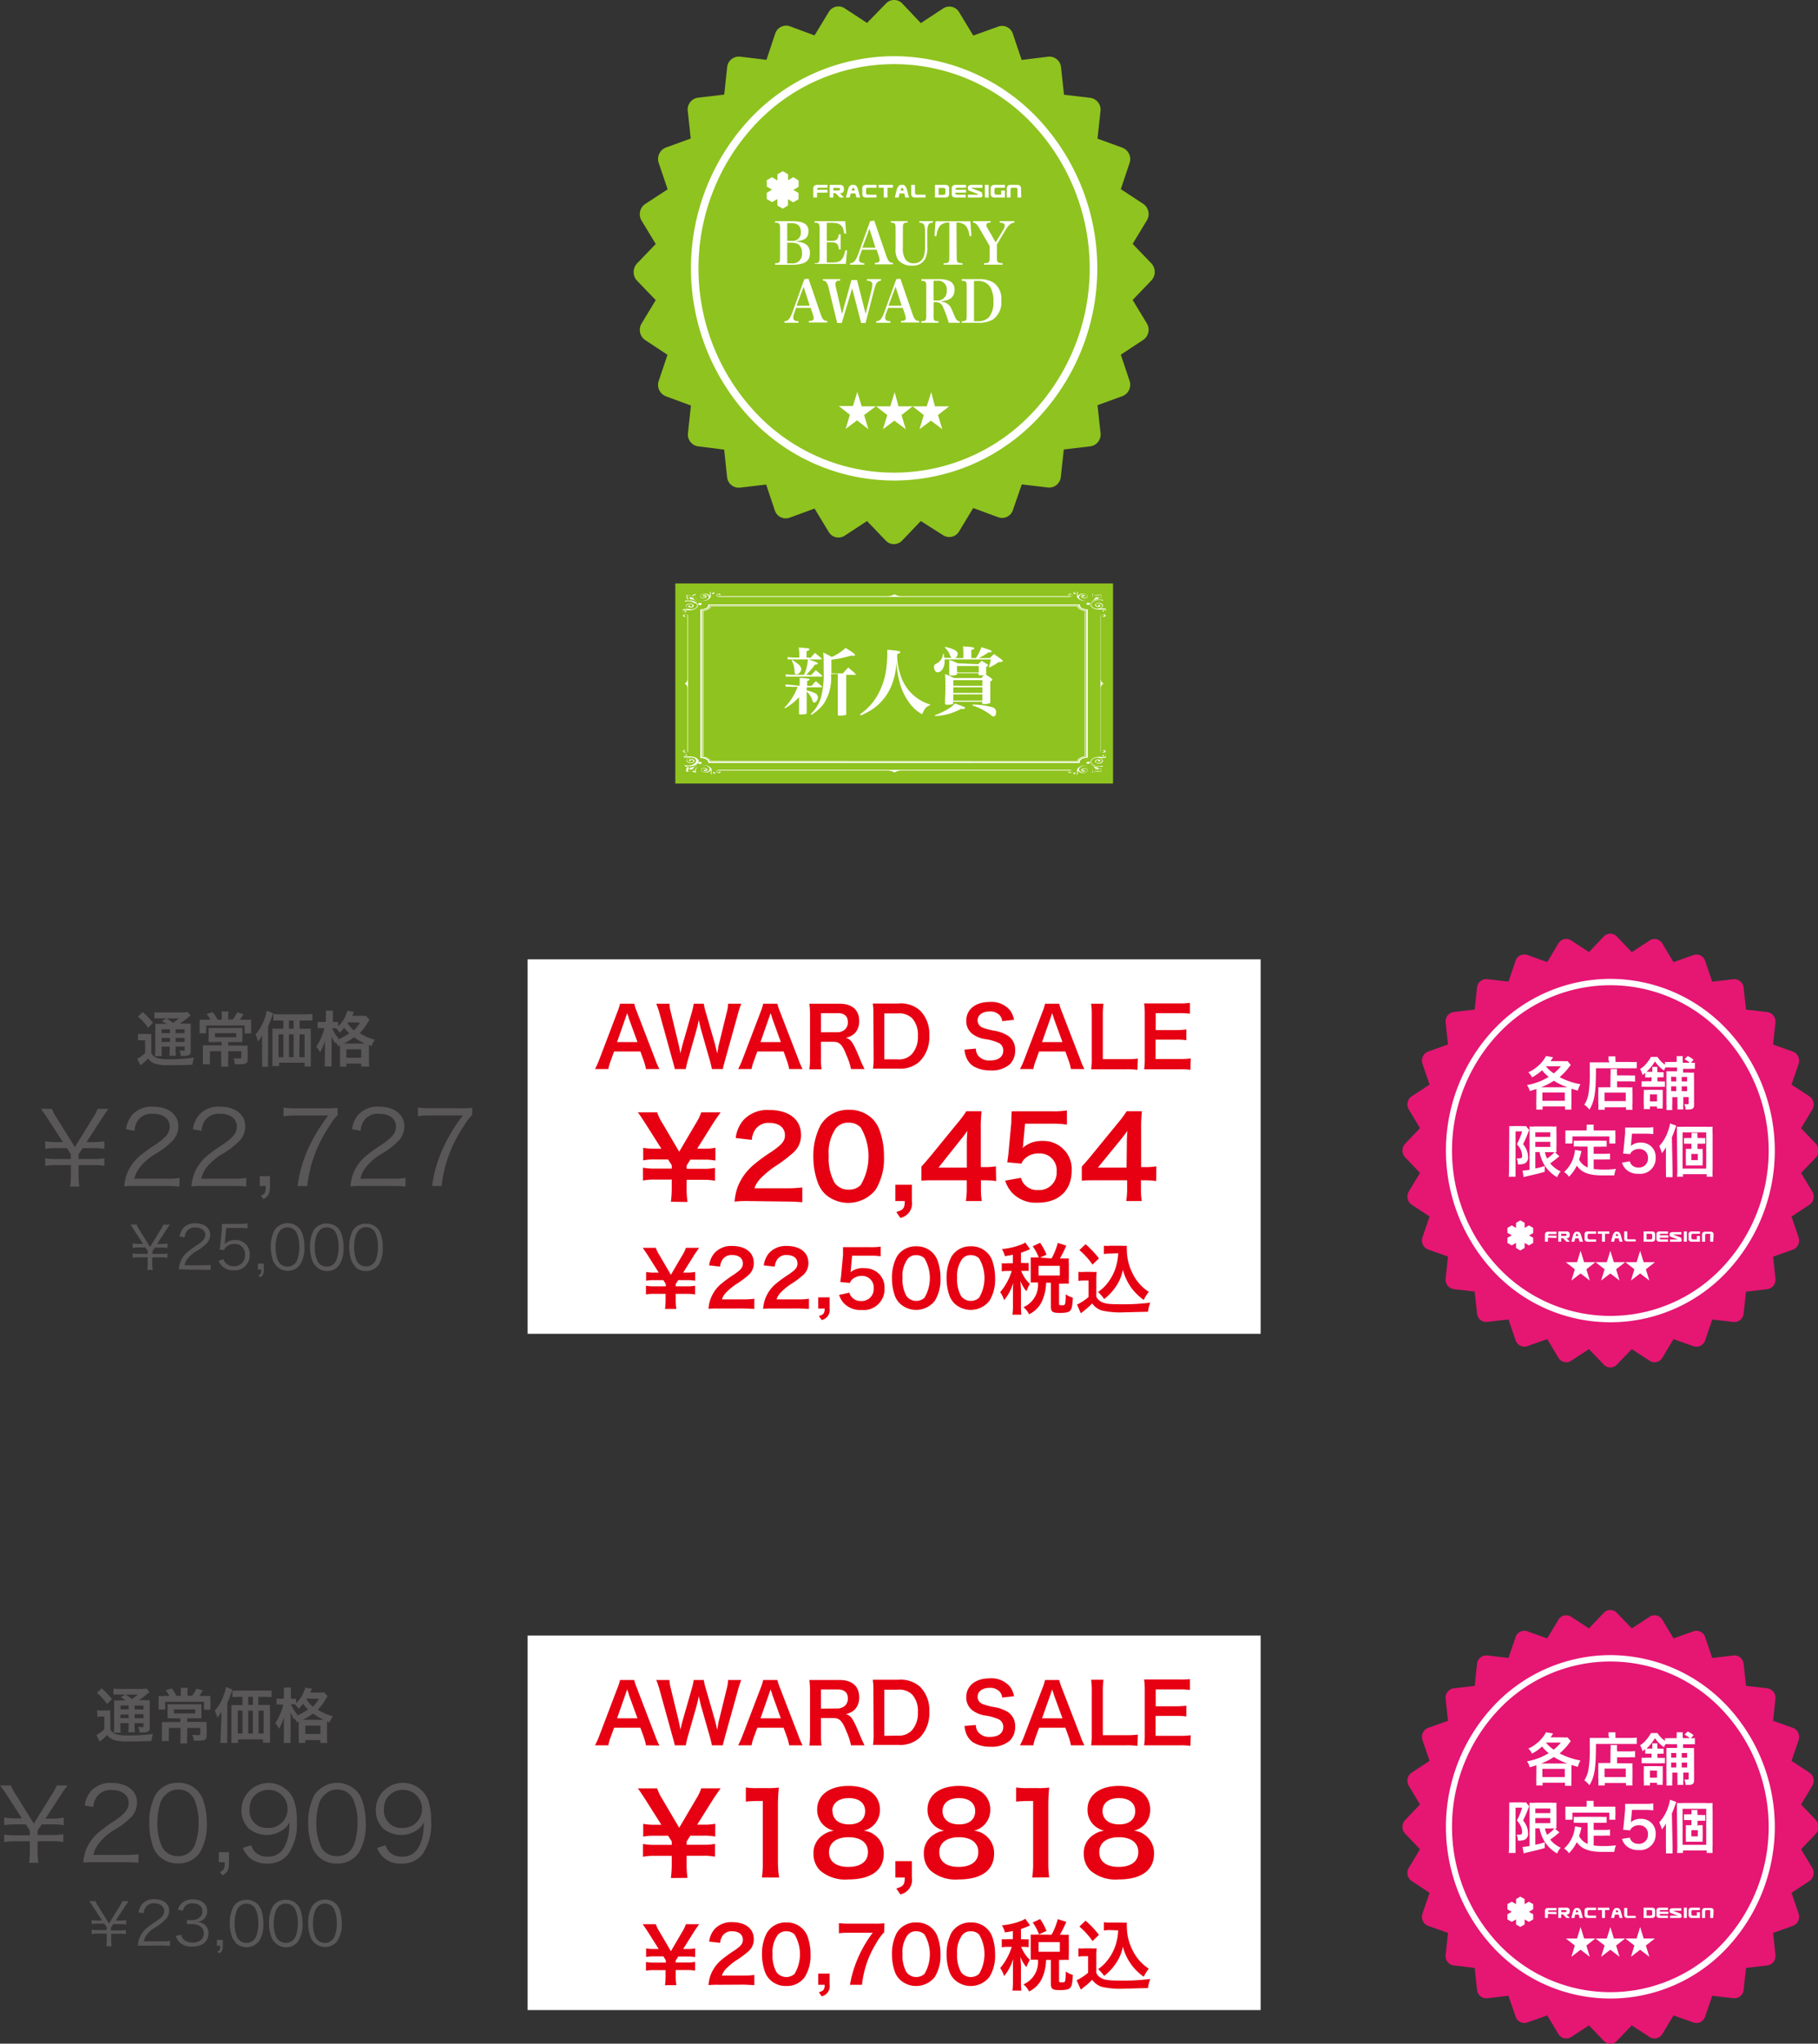 <svg xmlns="http://www.w3.org/2000/svg" viewBox="0 0 256.67 288.45"><rect x="0" y="0" width="256.67" height="288.45" fill="#333333" stroke="none"/><g id="aa25edd3-39c1-4456-abf5-ab8daef0dad7" data-name="レイヤー 2"><path d="M127.39.5,130,3.26l3.16-2.07a1.59,1.59,0,0,1,2.25.53l2,3.3L141,3.73A1.6,1.6,0,0,1,143,4.78l1.24,3.68L148,8a1.65,1.65,0,0,1,1.8,1.5l.42,3.87,3.71.44a1.68,1.68,0,0,1,1.44,1.88l-.42,3.88,3.52,1.28a1.72,1.72,0,0,1,1,2.17l-1.23,3.68,3.16,2.07a1.74,1.74,0,0,1,.51,2.35l-2,3.3,2.64,2.75a1.77,1.77,0,0,1,0,2.42l-2.64,2.75,2,3.3a1.73,1.73,0,0,1-.51,2.34l-3.16,2.08,1.23,3.68a1.72,1.72,0,0,1-1,2.17l-3.52,1.28.42,3.88A1.68,1.68,0,0,1,153.9,63l-3.71.44-.42,3.86a1.65,1.65,0,0,1-1.8,1.51l-3.71-.44L143,72a1.6,1.6,0,0,1-2.07,1l-3.53-1.29-2,3.3a1.6,1.6,0,0,1-2.25.53L130,73.54l-2.64,2.76a1.58,1.58,0,0,1-2.31,0l-2.64-2.76-3.16,2.07a1.6,1.6,0,0,1-2.25-.53l-2-3.3-3.52,1.29a1.62,1.62,0,0,1-2.08-1l-1.23-3.68-3.71.44a1.66,1.66,0,0,1-1.81-1.51l-.41-3.86L98.57,63a1.68,1.68,0,0,1-1.44-1.88l.42-3.88L94,55.93a1.73,1.73,0,0,1-1-2.17l1.24-3.68L91.09,48a1.74,1.74,0,0,1-.51-2.34l2-3.3-2.65-2.75a1.79,1.79,0,0,1,0-2.42l2.65-2.75-2-3.3a1.75,1.75,0,0,1,.51-2.35l3.17-2.07L93,23a1.73,1.73,0,0,1,1-2.17l3.52-1.28-.42-3.88a1.68,1.68,0,0,1,1.44-1.88l3.71-.44.41-3.87A1.66,1.66,0,0,1,104.5,8l3.71.44,1.23-3.68a1.62,1.62,0,0,1,2.08-1.05L115,5l2-3.3a1.59,1.59,0,0,1,2.25-.53l3.16,2.07L125.08.5a1.58,1.58,0,0,1,2.31,0" style="fill:#8fc31f"/><path d="M145.76,17.49a26.82,26.82,0,0,0-39.06,0,29.73,29.73,0,0,0,0,40.77,26.79,26.79,0,0,0,39.06,0,29.73,29.73,0,0,0,0-40.77M126.23,7.93a28.05,28.05,0,0,1,20.29,8.77,30.89,30.89,0,0,1,0,42.35,27.84,27.84,0,0,1-40.57,0,30.89,30.89,0,0,1,0-42.35A28,28,0,0,1,126.23,7.93Z" style="fill:#fff"/><path d="M109.42,37.15c.64,0,.71-.1.71-.86v-4c0-.76-.08-.85-.71-.86v-.21h2.46c1.56,0,2.26.44,2.26,1.4s-.49,1.29-1.69,1.43v.06c1.26.06,1.9.6,1.9,1.59,0,1.19-.75,1.67-2.6,1.67h-2.33ZM111.8,34a1.14,1.14,0,0,0,1.26-1.29c0-.81-.44-1.21-1.31-1.21h-.61V34Zm-.06,3.17a1.3,1.3,0,0,0,1.48-1.47,1.43,1.43,0,0,0-.51-1.22,1.73,1.73,0,0,0-.93-.22h-.64v2.91Z" style="fill:#fff"/><path d="M115,37.15c.64,0,.71-.1.71-.86v-4c0-.76-.08-.85-.71-.86v-.21h4.33l.14,1.75h-.28c-.16-1.14-.58-1.52-1.69-1.52h-.77V34h.57c.85,0,1-.17,1.14-.94h.25v2.14h-.25c-.1-.8-.29-1-1.14-1h-.57v2.85h.86c1.07,0,1.51-.42,1.74-1.71l.26,0-.17,1.91H115Z" style="fill:#fff"/><path d="M121.46,35.91a2.21,2.21,0,0,0-.18.75c0,.32.22.47.74.49v.21h-2v-.21c.51,0,.79-.33,1.15-1.3l1.68-4.64.58-.07,1.71,5c.19.51.34.77.52.87a1.11,1.11,0,0,0,.41.09v.21h-2.56v-.21c.49,0,.67-.13.67-.4v0a1.84,1.84,0,0,0-.11-.54l-.3-.91h-2.07Zm1.29-3.62-1,2.67h1.85Z" style="fill:#fff"/><path d="M128.14,31.21v.21c-.61,0-.67.11-.67.86v2.6a3.09,3.09,0,0,0,.28,1.59,1.34,1.34,0,0,0,1.24.69,1.43,1.43,0,0,0,1.41-.92,4.16,4.16,0,0,0,.2-1.47V32.85c0-1.15-.13-1.38-.81-1.42v-.22h1.94v.22c-.66,0-.81.3-.81,1.42v1.93a3.47,3.47,0,0,1-.31,1.77,1.91,1.91,0,0,1-1.85.94,2.33,2.33,0,0,1-1.94-.79,2.5,2.5,0,0,1-.38-1.62v-2.8c0-.75-.06-.83-.68-.86v-.21Z" style="fill:#fff"/><path d="M135.07,36.29c0,.76.08.84.82.86v.21h-2.67v-.21c.73,0,.81-.1.81-.86V31.42a1.63,1.63,0,0,0-1.35.48,3,3,0,0,0-.47,1.42l-.28,0,.15-2.09H137l.15,2.09-.29,0a2.52,2.52,0,0,0-.54-1.48,1.69,1.69,0,0,0-1.28-.42Z" style="fill:#fff"/><path d="M140.75,36.29c0,.76.07.83.8.86v.21h-2.63v-.21c.73,0,.8-.1.8-.86V34.73l-1.44-2.49c-.36-.61-.53-.77-.9-.82v-.21h2.48v.21c-.43,0-.6.12-.6.34s.05.26.25.6l1.06,1.85,1.07-1.77a1.51,1.51,0,0,0,.22-.61.37.37,0,0,0-.26-.33,1.93,1.93,0,0,0-.46-.08v-.21h2.08v.21c-.51.06-.81.32-1.28,1.08l-1.19,2Z" style="fill:#fff"/><path d="M112.17,44.1a2.2,2.2,0,0,0-.17.76c0,.32.22.46.74.48v.22h-2v-.22c.51,0,.79-.33,1.15-1.3l1.67-4.64.59-.06,1.71,5c.18.51.33.77.51.87a1.25,1.25,0,0,0,.42.09v.22H114.2v-.22c.5,0,.68-.12.68-.39v0a2.33,2.33,0,0,0-.12-.54l-.3-.91h-2.07Zm1.29-3.62-1,2.67h1.86Z" style="fill:#fff"/><path d="M118.84,45.59h-.64L117,40.68a2.15,2.15,0,0,0-.36-.88.62.62,0,0,0-.46-.19V39.4h2.43v.21c-.32,0-.43,0-.52.13a.42.42,0,0,0-.14.34,3,3,0,0,0,.11.69l.82,3.55,1.33-4.8H121l1.21,4.78.84-3.38a3.23,3.23,0,0,0,.11-.74.51.51,0,0,0-.35-.51,1.72,1.72,0,0,0-.42-.06V39.4h2v.21c-.55.08-.75.35-1,1.4l-1.19,4.58h-.62l-1.27-4.89Z" style="fill:#fff"/><path d="M125.15,44.1a2.26,2.26,0,0,0-.18.76c0,.32.22.46.74.48v.22h-2v-.22c.51,0,.8-.33,1.15-1.3l1.68-4.64.58-.06,1.72,5c.18.51.33.77.51.87a1.19,1.19,0,0,0,.42.09v.22h-2.57v-.22c.49,0,.68-.12.68-.39v0a2.33,2.33,0,0,0-.12-.54l-.3-.91h-2.07Zm1.29-3.62-1,2.67h1.86Z" style="fill:#fff"/><path d="M131.8,44.49c0,.75.06.83.7.85v.22h-2.44v-.22c.65,0,.71-.1.71-.85v-4c0-.75-.06-.82-.68-.85V39.4h2.41a3.66,3.66,0,0,1,1.53.25,1.25,1.25,0,0,1,.73,1.25c0,1-.59,1.51-1.84,1.61v.07a1.69,1.69,0,0,1,1,.43c.26.23.39.49.77,1.41.31.75.44.9.81.94v.2h-1.55a16.25,16.25,0,0,0-.82-2.23,1,1,0,0,0-1-.68h-.31Zm.42-2.08A1.28,1.28,0,0,0,133.66,41a1.2,1.2,0,0,0-1.38-1.36h-.48v2.77Z" style="fill:#fff"/><path d="M135.78,45.34c.63,0,.7-.1.7-.85v-4c0-.75-.07-.85-.7-.85V39.4h2.37a3.89,3.89,0,0,1,2.06.45,2.71,2.71,0,0,1,1.15,2.53,2.94,2.94,0,0,1-1.21,2.74,4.13,4.13,0,0,1-2.1.44h-2.27Zm2.29,0a2.08,2.08,0,0,0,1.56-.57,3.32,3.32,0,0,0,.62-2.23,3.72,3.72,0,0,0-.5-2.11,2,2,0,0,0-1.77-.77h-.47v5.68Z" style="fill:#fff"/><path d="M115.5,27.19h-.15v.69h-.53V26.61a.53.53,0,0,1,.13-.39.72.72,0,0,1,.49-.13h1.39v.41h-1.16a.33.33,0,0,0-.26.08.28.28,0,0,0-.06.2h1.48v.41Z" style="fill:#fff"/><path d="M119.16,27.88h-.59l-.59-.61h-.33v.61h-.52V26.09h1.39a.68.68,0,0,1,.49.14.53.53,0,0,1,.13.38v.14a.53.53,0,0,1-.13.38.49.49,0,0,1-.36.14h-.08l.59.61m-.88-1c.14,0,.23,0,.27-.07a.13.13,0,0,0,0-.22c0-.05-.13-.07-.27-.07h-.63v.36Z" style="fill:#fff"/><path d="M120.76,27.3h-.65l-.15.58h-.53l.33-1.28a1.28,1.28,0,0,1,.21-.33.44.44,0,0,1,.32-.18h.3a.43.43,0,0,1,.32.18,1.15,1.15,0,0,1,.19.33s.13.47.34,1.28h-.53l-.15-.58m-.3-.41h.21l0-.11a.53.53,0,0,0-.1-.2.18.18,0,0,0-.1-.06.14.14,0,0,0-.1.06.42.42,0,0,0-.11.2l0,.11Z" style="fill:#fff"/><path d="M122.27,26.78v.41a.33.33,0,0,0,.06.21.35.35,0,0,0,.26.08h1.16v.4h-1.39a.74.74,0,0,1-.49-.12.53.53,0,0,1-.13-.39v-.76a.53.53,0,0,1,.13-.39.69.69,0,0,1,.49-.13h1.39v.41h-1.16a.31.31,0,0,0-.26.08.28.28,0,0,0-.06.2" style="fill:#fff"/><polygon points="124.77 26.5 124.05 26.5 124.05 26.09 124.66 26.09 125.43 26.09 126.06 26.09 126.06 26.5 125.3 26.5 125.3 27.88 124.77 27.88 124.77 26.5" style="fill:#fff"/><path d="M127.68,27.3H127l-.14.58h-.53c.2-.81.31-1.24.33-1.28a1.28,1.28,0,0,1,.21-.33.43.43,0,0,1,.31-.18h.3a.41.41,0,0,1,.32.18,1.21,1.21,0,0,1,.2.33s.13.47.34,1.28h-.53l-.15-.58m-.3-.41h.21l0-.11a.53.53,0,0,0-.1-.2s-.08-.06-.11-.06a.18.18,0,0,0-.1.06.53.53,0,0,0-.1.2l0,.11Z" style="fill:#fff"/><path d="M130.67,27.62v.26h-1.39a.74.74,0,0,1-.49-.12.53.53,0,0,1-.14-.39V26.09h.53v1.1a.31.31,0,0,0,.07.21.33.33,0,0,0,.26.08h1.16Z" style="fill:#fff"/><path d="M132,27.88V26.09h1.38a.7.7,0,0,1,.49.13.51.51,0,0,1,.13.39v.76a.53.53,0,0,1-.13.39.76.76,0,0,1-.49.12H132m.52-1.38v1h.63a.35.35,0,0,0,.26-.08.31.31,0,0,0,.06-.21v-.41a.28.28,0,0,0-.06-.2.31.31,0,0,0-.26-.08h-.63Z" style="fill:#fff"/><path d="M135,27.19h-.14a.33.33,0,0,0,.06.21.33.33,0,0,0,.26.08h1.16v.4H135a.74.74,0,0,1-.49-.12.53.53,0,0,1-.14-.39v-.76a.53.53,0,0,1,.14-.39.69.69,0,0,1,.49-.13h1.39v.41h-1.16c-.13,0-.22,0-.26.08a.28.28,0,0,0-.06.2h1.48v.41Z" style="fill:#fff"/><path d="M138.75,27.56a.51.51,0,0,1-.13.22.4.4,0,0,1-.3.1h-1.68v-.4H138c.05,0,.06,0,.06-.05a.07.07,0,0,0,0-.05l-1.18-.45a.3.3,0,0,1-.23-.31.49.49,0,0,1,0-.15,1.27,1.27,0,0,0,0-.14.35.35,0,0,1,.19-.16.86.86,0,0,1,.38-.08h1.48v.42h-1.48s-.05,0-.06.06,0,0,0,0l1.32.5a.32.32,0,0,1,.17.19.6.6,0,0,1,0,.26" style="fill:#fff"/><polygon points="139.58 27.88 139.05 27.88 139.05 26.09 139.58 26.09 139.58 27.19 139.58 27.88" style="fill:#fff"/><path d="M141.88,27.88h-1.39a.73.73,0,0,1-.48-.12.49.49,0,0,1-.14-.39v-.76a.49.49,0,0,1,.14-.39.67.67,0,0,1,.48-.13h1.39v.41h-1.16c-.12,0-.21,0-.25.08a.24.24,0,0,0-.07.2v.41a.27.27,0,0,0,.07.21.32.32,0,0,0,.25.08h.63v-.59h.53Z" style="fill:#fff"/><path d="M144.18,27.88h-.53v-1.1a.31.31,0,0,0-.06-.21c0-.05-.13-.07-.27-.07H143c-.13,0-.22,0-.26.08a.28.28,0,0,0-.07.2v1.1h-.53V26.61a.53.53,0,0,1,.14-.39.67.67,0,0,1,.48-.13h.78a.64.64,0,0,1,.48.14.49.49,0,0,1,.13.38Z" style="fill:#fff"/><polygon points="109.03 26.81 109.03 26.81 109.03 26.81 109.03 26.81" style="fill:#fff"/><path d="M112,26.81l.75-.44v-.89L112,25l-.74.44V24.6l-.75-.44-.75.44v.88L109,25l-.75.44v.89l.75.44-.75.44v.88l.75.44.75-.44h0V29l.75.45.75-.45v-.88h0l.74.44.75-.44v-.88l-.75-.44Zm-3,0Z" style="fill:#fff"/><path d="M121.65,57.35h2L122,58.58l.6,2L121,59.33l-1.61,1.21.6-2-1.57-1.23h2l.62-2Z" style="fill:#fff"/><path d="M126.85,57.35h2l-1.57,1.23.6,2-1.61-1.21-1.61,1.21.61-2-1.58-1.23h2l.62-2Z" style="fill:#fff"/><path d="M132,57.35h2l-1.57,1.23.6,2-1.6-1.21-1.61,1.21.6-2-1.58-1.23h2l.63-2Z" style="fill:#fff"/><rect x="95.34" y="82.35" width="61.8" height="28.24" style="fill:#8fc31f"/><path d="M155.79,96.47s0,0,0,0a.72.72,0,0,1-.38-.57v-9a.17.17,0,0,1,.08-.13.43.43,0,0,1,.21-.05c.12,0,.22.06.22.14a.13.13,0,0,1,0,.07l0,0a.15.15,0,0,0-.17,0c-.06,0-.07.07,0,.11l.05,0a.38.38,0,0,0,.15,0,.24.24,0,0,0,.14-.09.14.14,0,0,0,0-.06c0-.11-.14-.2-.32-.2a.58.58,0,0,0-.28.07.21.21,0,0,0-.12.17V106a.21.21,0,0,0,.12.17.49.49,0,0,0,.28.07c.18,0,.32-.09.32-.2a.14.14,0,0,0,0-.06.24.24,0,0,0-.14-.09.38.38,0,0,0-.15,0s0,0-.05,0,0,.08,0,.1a.17.17,0,0,0,.17,0s0,0,0,0a.08.08,0,0,1,0,.06c0,.08-.1.14-.22.14a.43.43,0,0,1-.21,0,.17.17,0,0,1-.08-.13v-9a.74.74,0,0,1,.38-.57l0,0Zm-59.11,0s0,0,0,0a.72.72,0,0,0,.38-.57v-9s0-.09-.09-.13a.39.39,0,0,0-.2-.05c-.12,0-.22.06-.22.14a.09.09,0,0,0,0,.07,0,0,0,0,1,0,0,.15.15,0,0,1,.17,0,.06.06,0,0,1,0,.11l0,0a.37.37,0,0,1-.15,0,.21.21,0,0,1-.14-.09.07.07,0,0,1,0-.06c0-.11.14-.2.32-.2a.58.58,0,0,1,.28.07.2.2,0,0,1,.11.17V106a.2.2,0,0,1-.11.17.49.49,0,0,1-.28.07c-.18,0-.32-.09-.32-.2a.07.07,0,0,1,0-.06.21.21,0,0,1,.14-.09.37.37,0,0,1,.15,0s0,0,0,0,0,.08,0,.1a.17.17,0,0,1-.17,0l0,0a.06.06,0,0,0,0,.06c0,.08.1.14.22.14a.39.39,0,0,0,.2,0c.06,0,.09-.08.09-.13v-9a.74.74,0,0,0-.38-.57l0,0ZM126.23,109h0a1.91,1.91,0,0,0-.92-.24h-23.8a.39.39,0,0,0-.2,0c-.06,0-.09.08-.09.13s.1.14.22.14a.2.2,0,0,0,.11,0h0c-.06,0-.07-.07,0-.11a.17.17,0,0,1,.17,0l0,0a.08.08,0,0,1,0,.09.27.27,0,0,1-.15.09h-.1c-.18,0-.32-.09-.32-.2a.2.2,0,0,1,.11-.17.49.49,0,0,1,.28-.07H151a.45.45,0,0,1,.27.07.19.19,0,0,1,.12.17c0,.11-.15.2-.32.2H151a.28.28,0,0,1-.14-.09s0-.06,0-.09l0,0a.19.19,0,0,1,.18,0s0,.09,0,.11h0a.18.18,0,0,0,.11,0c.12,0,.22-.06.22-.14s0-.09-.09-.13a.39.39,0,0,0-.2,0h-23.8a1.88,1.88,0,0,0-.92.24ZM99,107.58a.12.12,0,0,1,0,.21.38.38,0,0,1-.36,0,.12.12,0,0,1,0-.21.38.38,0,0,1,.36,0Zm-2.14,1.32h0a1.57,1.57,0,0,0,.48,0,1.78,1.78,0,0,0,.38-.1.39.39,0,0,0,.16.15,1.09,1.09,0,0,0,.36.12h0s0,0,0,0a.66.66,0,0,1-.11-.2.37.37,0,0,1,0-.18.48.48,0,0,1,.12-.26,1,1,0,0,1,.27-.21A2.09,2.09,0,0,1,99,108a1.86,1.86,0,0,1,.34,0h0a1.27,1.27,0,0,1,.58.18c.27.16.35.36.19.57a.72.72,0,0,1-.19.14.84.84,0,0,1-.24.07.71.71,0,0,1-.58-.12.21.21,0,0,1,.09-.38.52.52,0,0,1,.28,0,.33.33,0,0,1,.19.08c.08.07.08.17-.05.23h0a.06.06,0,0,0,0-.08.22.22,0,0,0-.22,0c-.06,0-.06.1,0,.13a.28.28,0,0,0,.18,0,.37.37,0,0,0,.15,0c.17-.07.19-.22.08-.32a.47.47,0,0,0-.26-.1.71.71,0,0,0-.36,0c-.25.11-.28.33-.11.47a1,1,0,0,0,1,.07.51.51,0,0,0,.21-.17.35.35,0,0,0,.08-.13,1.48,1.48,0,0,1,0,.21,1,1,0,0,0,0,.24.21.21,0,0,0,0,.12.24.24,0,0,0,.14.09.32.32,0,0,0,.14,0,.38.38,0,0,0,.31-.1.13.13,0,0,0-.06-.2.21.21,0,0,0-.19,0s-.06,0-.06.06.06.08.13.08a.18.18,0,0,0,.1,0,.1.1,0,0,1,0,.09.28.28,0,0,1-.21.07l-.1,0a.2.2,0,0,1-.1-.07.18.18,0,0,1,0-.09,1,1,0,0,1,0-.24.83.83,0,0,0,0-.31.45.45,0,0,0-.12-.21,1.37,1.37,0,0,0-.9-.39h0a1.58,1.58,0,0,0-.38,0,2.92,2.92,0,0,0-.38.14.85.85,0,0,0-.29.23.53.53,0,0,0-.14.28.51.51,0,0,0,0,.21.46.46,0,0,0,.07.14.54.54,0,0,1-.21-.08.33.33,0,0,1-.15-.16l0,0h0a1.48,1.48,0,0,1-.41.12,1.84,1.84,0,0,1-.4,0,.37.37,0,0,1,0-.25.55.55,0,0,1,.2-.25,0,0,0,0,0,0,0s0,0,0,0a.55.55,0,0,1-.26-.1.55.55,0,0,1-.14-.12l.24,0,.33,0a1.71,1.71,0,0,0,.45-.09,1.06,1.06,0,0,0,.37-.18,1.24,1.24,0,0,0,.23-.23.44.44,0,0,0,.07-.24v0c0-.22-.31-.45-.63-.56l-.34-.07a2.8,2.8,0,0,0-.5,0h-.38a.37.37,0,0,1-.15,0,.2.2,0,0,1-.11-.06.09.09,0,0,1,0-.06s0-.11.11-.13a.29.29,0,0,1,.13,0,.06.06,0,0,0,0,.06s.06.07.13.07a.15.15,0,0,0,.1,0s0-.09,0-.12a.41.41,0,0,0-.33,0c-.12,0-.18.12-.16.2a.12.12,0,0,0,0,.08.38.38,0,0,0,.15.09.58.58,0,0,0,.19,0h.72l-.21,0a.71.71,0,0,0-.26.13.34.34,0,0,0-.14.18c-.06.16,0,.33.24.43a.78.78,0,0,0,.76-.08.19.19,0,0,0,.07-.22.28.28,0,0,0-.16-.16.51.51,0,0,0-.51,0,.24.24,0,0,0-.06.09.09.09,0,0,0,0,.11.22.22,0,0,0,.22,0,.07.07,0,0,0,0-.13.31.31,0,0,0-.13,0h0a.4.4,0,0,1,.37,0,.2.2,0,0,1,.12.12.17.17,0,0,1-.06.18.65.65,0,0,1-.61,0c-.19-.08-.25-.23-.2-.36a.33.33,0,0,1,.12-.15.55.55,0,0,1,.23-.11A1.06,1.06,0,0,1,98,107a.54.54,0,0,1,.28.37v0a.44.44,0,0,1-.07.21,1.07,1.07,0,0,1-.21.22,1.28,1.28,0,0,1-.33.17,1.48,1.48,0,0,1-.42.07,1.55,1.55,0,0,1-.3,0l-.32-.07h0s0,0,0,0a.53.53,0,0,0,.19.22.82.82,0,0,0,.25.1.59.59,0,0,0-.17.24.37.37,0,0,0,0,.29s0,0,0,0Zm.37-.23s0,0,0,0l0,0c.14-.1.19-.19.17-.32a0,0,0,0,1,0,0h0a1.64,1.64,0,0,0,.81-.27l.17-.11a.09.09,0,0,1,.07,0s0,0,0,0l-.17.1c-.16.1-.44.29-.44.5a0,0,0,0,1,0,0h0a.94.94,0,0,0-.53.11l0,0Zm29-24.76h0a1.91,1.91,0,0,1-.92.24h-23.8a.39.39,0,0,1-.2,0,.15.15,0,0,1-.09-.13c0-.07.1-.14.22-.14a.2.2,0,0,1,.11,0h0c-.06,0-.07.07,0,.11a.17.17,0,0,0,.17,0s0,0,0,0,0-.06,0-.09a.27.27,0,0,0-.15-.09h-.1c-.18,0-.32.09-.32.2a.2.2,0,0,0,.11.17.49.49,0,0,0,.28.07H151a.45.45,0,0,0,.27-.07.19.19,0,0,0,.12-.17c0-.11-.15-.2-.32-.2H151a.28.28,0,0,0-.14.09s0,.07,0,.09,0,0,0,0a.19.19,0,0,0,.18,0s0-.09,0-.11h0a.18.18,0,0,1,.11,0c.12,0,.22.07.22.14a.17.17,0,0,1-.09.13.39.39,0,0,1-.2,0h-23.8a1.88,1.88,0,0,1-.92-.24ZM99,85.36a.12.12,0,0,0,0-.22.38.38,0,0,0-.36,0,.12.12,0,0,0,0,.22.38.38,0,0,0,.36,0ZM96.87,84h0a2,2,0,0,1,.48,0,1.78,1.78,0,0,1,.38.1.47.47,0,0,1,.16-.15,1.09,1.09,0,0,1,.36-.12h0s0,0,0,0a.66.66,0,0,0-.11.2.37.37,0,0,0,0,.18.48.48,0,0,0,.12.26,1,1,0,0,0,.27.21,2.09,2.09,0,0,0,.35.13,1.86,1.86,0,0,0,.34,0h0a1.27,1.27,0,0,0,.58-.18c.27-.16.35-.36.19-.56a.58.58,0,0,0-.19-.15.84.84,0,0,0-.24-.07.75.75,0,0,0-.58.12.21.21,0,0,0,.09.38.52.52,0,0,0,.28,0,.33.33,0,0,0,.19-.08c.08-.07.08-.17-.05-.22h0a.06.06,0,0,1,0,.08.22.22,0,0,1-.22,0,.07.07,0,0,1,0-.13.28.28,0,0,1,.18,0,.37.37,0,0,1,.15,0c.17.07.19.22.08.32a.47.47,0,0,1-.26.1.71.71,0,0,1-.36,0c-.25-.11-.28-.32-.11-.47a1,1,0,0,1,1-.07.6.6,0,0,1,.21.17.35.35,0,0,1,.08.13,1.48,1.48,0,0,0,0-.21,1,1,0,0,1,0-.24.21.21,0,0,1,0-.12.24.24,0,0,1,.14-.09.32.32,0,0,1,.14,0,.38.38,0,0,1,.31.1.13.13,0,0,1-.06.2.25.25,0,0,1-.19,0s-.06,0-.06-.07.06-.08.13-.08a.18.18,0,0,1,.1,0,.1.1,0,0,0,0-.09.28.28,0,0,0-.21-.07l-.1,0a.2.2,0,0,0-.1.07.18.18,0,0,0,0,.1.88.88,0,0,0,0,.23.83.83,0,0,1,0,.31.45.45,0,0,1-.12.21,1.32,1.32,0,0,1-.9.39h0a1.58,1.58,0,0,1-.38,0,2,2,0,0,1-.38-.14.85.85,0,0,1-.29-.23.53.53,0,0,1-.14-.28.51.51,0,0,1,0-.21A.61.61,0,0,1,98.2,84,.76.76,0,0,0,98,84a.33.33,0,0,0-.15.16s0,0,0,0h0a1.48,1.48,0,0,0-.41-.12,1.84,1.84,0,0,0-.4,0,.37.37,0,0,0,0,.25.55.55,0,0,0,.2.25s0,0,0,0l0,0a.54.54,0,0,0-.26.09.44.44,0,0,0-.14.13l.24,0a1.82,1.82,0,0,1,.33,0,1.38,1.38,0,0,1,.45.08,1.06,1.06,0,0,1,.37.18,1,1,0,0,1,.23.24.39.39,0,0,1,.07.23v0c0,.22-.31.45-.63.56a1.57,1.57,0,0,1-.34.07,2.8,2.8,0,0,1-.5,0c-.13,0-.25,0-.38,0a.66.66,0,0,0-.15,0,.2.2,0,0,0-.11.06.09.09,0,0,0,0,.06c0,.05,0,.11.11.13h.13s0,0,0-.07.06-.07.13-.07a.15.15,0,0,1,.1,0s0,.09,0,.12a.41.41,0,0,1-.33,0c-.12,0-.18-.12-.16-.19a.13.13,0,0,1,0-.09.38.38,0,0,1,.15-.09.58.58,0,0,1,.19,0,2.54,2.54,0,0,1,.39,0h.33l-.21,0a.71.71,0,0,1-.26-.13.37.37,0,0,1-.14-.17.33.33,0,0,1,.24-.43.76.76,0,0,1,.76.07.19.19,0,0,1,.07.22.25.25,0,0,1-.16.16.51.51,0,0,1-.51,0,.18.18,0,0,1-.06-.09.09.09,0,0,1,0-.11.22.22,0,0,1,.22,0c.06,0,.06.1,0,.13a.21.21,0,0,1-.13,0h0a.4.4,0,0,0,.37,0,.2.2,0,0,0,.12-.12.17.17,0,0,0-.06-.18.65.65,0,0,0-.61,0c-.19.08-.25.23-.2.36a.29.29,0,0,0,.12.15.55.55,0,0,0,.23.11,1.06,1.06,0,0,0,.91-.11.55.55,0,0,0,.28-.36v0a.44.44,0,0,0-.07-.21A1.07,1.07,0,0,0,98,85.1a1.27,1.27,0,0,0-.33-.16,1.49,1.49,0,0,0-.42-.08H97l-.32.07a0,0,0,0,1,0,0s0,0,0,0a.5.5,0,0,1,.19-.23.82.82,0,0,1,.25-.1.57.57,0,0,1-.17-.23.39.39,0,0,1,0-.3s0,0,0,0Zm.37.23s0,0,0,0l0,0a.31.31,0,0,1,.17.33v0h0a1.64,1.64,0,0,1,.81.27l.17.11h.07s0,0,0,0l-.17-.1c-.16-.1-.44-.29-.44-.5l0,0h0a.94.94,0,0,1-.53-.11h0a.06.06,0,0,0-.06,0Zm56.22,23.32c-.1.06-.1.15,0,.21a.36.36,0,0,0,.35,0c.1-.06.1-.15,0-.21a.36.36,0,0,0-.35,0Zm2.13,1.32h0a1.57,1.57,0,0,1-.48,0,1.64,1.64,0,0,1-.38-.1.46.46,0,0,1-.16.15,1.18,1.18,0,0,1-.36.12h-.05a0,0,0,0,1,0,0,.66.66,0,0,0,.11-.2.37.37,0,0,0,0-.18.48.48,0,0,0-.12-.26,1,1,0,0,0-.27-.21,2.48,2.48,0,0,0-.35-.13,2,2,0,0,0-.34,0h0a1.32,1.32,0,0,0-.59.18c-.26.16-.35.36-.18.57a.54.54,0,0,0,.18.14,1,1,0,0,0,.24.07.73.73,0,0,0,.59-.12.22.22,0,0,0-.09-.38.54.54,0,0,0-.29,0,.37.37,0,0,0-.19.08.13.13,0,0,0,.05.23h0a.08.08,0,0,1,0-.08.2.2,0,0,1,.21,0c.06,0,.06.1,0,.13a.24.24,0,0,1-.17,0,.33.33,0,0,1-.15,0c-.17-.07-.19-.22-.08-.32a.44.44,0,0,1,.25-.1.73.73,0,0,1,.37,0c.25.11.27.33.11.47a1,1,0,0,1-1,.07.51.51,0,0,1-.21-.17.35.35,0,0,1-.08-.13,1.47,1.47,0,0,0,0,.21,1,1,0,0,1,0,.24.31.31,0,0,1,0,.12.28.28,0,0,1-.14.09.32.32,0,0,1-.14,0,.37.37,0,0,1-.31-.1.12.12,0,0,1,.06-.2.21.21,0,0,1,.19,0,.06.06,0,0,1,.05.06s-.05.08-.12.08a.15.15,0,0,1-.1,0,.1.1,0,0,0,0,.09.27.27,0,0,0,.21.07l.1,0a.26.26,0,0,0,.1-.07.36.36,0,0,0,0-.09,1.92,1.92,0,0,0,0-.24.66.66,0,0,1,0-.31.45.45,0,0,1,.12-.21,1.37,1.37,0,0,1,.89-.39h.05a1.64,1.64,0,0,1,.38,0,2.35,2.35,0,0,1,.37.14.89.89,0,0,1,.3.23.51.51,0,0,1,.13.28.5.5,0,0,1,0,.21.91.91,0,0,1-.07.14.6.6,0,0,0,.21-.08.27.27,0,0,0,.14-.16l0,0h.06a1.52,1.52,0,0,0,.4.12,1.84,1.84,0,0,0,.4,0,.43.43,0,0,0,0-.25.63.63,0,0,0-.2-.25,0,0,0,0,1,0,0,0,0,0,0,1,0,0,.55.55,0,0,0,.27-.1.38.38,0,0,0,.13-.12l-.24,0-.32,0a1.71,1.71,0,0,1-.46-.09,1.28,1.28,0,0,1-.37-.18,1.53,1.53,0,0,1-.22-.23.44.44,0,0,1-.07-.24v0c0-.22.31-.45.62-.56l.35-.07a2.79,2.79,0,0,1,.5,0h.37a.41.41,0,0,0,.16,0,.24.24,0,0,0,.11-.06l0-.06a.13.13,0,0,0-.11-.13.33.33,0,0,0-.14,0,.06.06,0,0,1,.05.06s-.05.07-.12.07a.15.15,0,0,1-.1,0s0-.09,0-.12a.39.39,0,0,1,.32,0c.12,0,.18.12.17.2a.12.12,0,0,1,0,.08.38.38,0,0,1-.15.09.64.64,0,0,1-.2,0h-.72l.21,0a.68.68,0,0,1,.27.13.49.49,0,0,1,.14.18c.06.16,0,.33-.25.43a.76.76,0,0,1-.75-.08.22.22,0,0,1-.08-.22.3.3,0,0,1,.17-.16.51.51,0,0,1,.51,0,.24.24,0,0,1,.06.09.13.13,0,0,1-.05.11.22.22,0,0,1-.22,0,.07.07,0,0,1,0-.13.31.31,0,0,1,.13,0h0a.4.4,0,0,0-.37,0,.26.26,0,0,0-.13.12.19.19,0,0,0,.06.18.67.67,0,0,0,.62,0c.19-.08.25-.23.2-.36a.42.42,0,0,0-.12-.15.55.55,0,0,0-.23-.11,1.06,1.06,0,0,0-.91.11.59.59,0,0,0-.29.37v0a.35.35,0,0,0,.07.21.71.71,0,0,0,.21.22,1.13,1.13,0,0,0,.33.17,1.41,1.41,0,0,0,.41.07,1.51,1.51,0,0,0,.3,0l.32-.07h.06a.05.05,0,0,1,0,0,.57.57,0,0,1-.2.22.75.75,0,0,1-.24.1.71.71,0,0,1,.17.24.42.42,0,0,1,0,.29l0,0Zm-.37-.23s0,0,0,0l0,0c-.14-.1-.19-.19-.17-.32s0,0,0,0h0a1.64,1.64,0,0,1-.81-.27l-.17-.11a.09.09,0,0,0-.07,0s0,0,0,0l.17.1c.16.1.44.29.44.5a0,0,0,0,0,0,0h0a.91.91,0,0,1,.52.11l0,0Zm-1.76-23.31a.12.12,0,0,1,0-.22.36.36,0,0,1,.35,0,.12.12,0,0,1,0,.22.36.36,0,0,1-.35,0ZM155.59,84h0a2,2,0,0,0-.48,0,1.64,1.64,0,0,0-.38.1.58.58,0,0,0-.16-.15,1.18,1.18,0,0,0-.36-.12h-.05a0,0,0,0,0,0,0,.66.66,0,0,1,.11.2.37.37,0,0,1,0,.18.48.48,0,0,1-.12.26,1,1,0,0,1-.27.21,2.48,2.48,0,0,1-.35.13,2,2,0,0,1-.34,0h0a1.32,1.32,0,0,1-.59-.18c-.26-.16-.35-.36-.18-.56a.45.45,0,0,1,.18-.15,1,1,0,0,1,.24-.07.77.77,0,0,1,.59.12.22.22,0,0,1-.09.38.54.54,0,0,1-.29,0,.37.37,0,0,1-.19-.08.12.12,0,0,1,.05-.22h0a.08.08,0,0,0,0,.08.2.2,0,0,0,.21,0,.07.07,0,0,0,0-.13.24.24,0,0,0-.17,0,.33.33,0,0,0-.15,0c-.17.07-.19.22-.08.32a.44.44,0,0,0,.25.1.73.73,0,0,0,.37,0c.25-.11.27-.32.11-.47a1,1,0,0,0-1-.07.6.6,0,0,0-.21.17.35.35,0,0,0-.08.13,1.47,1.47,0,0,1,0-.21,1,1,0,0,0,0-.24.31.31,0,0,0,0-.12.28.28,0,0,0-.14-.09.32.32,0,0,0-.14,0,.37.37,0,0,0-.31.1.12.12,0,0,0,.06.2.24.24,0,0,0,.19,0s.05,0,.05-.07-.05-.08-.12-.08a.15.15,0,0,0-.1,0,.1.1,0,0,1,0-.09.27.27,0,0,1,.21-.07l.1,0a.26.26,0,0,1,.1.07.3.3,0,0,1,0,.1,1.76,1.76,0,0,1,0,.23.66.66,0,0,0,0,.31.45.45,0,0,0,.12.21,1.32,1.32,0,0,0,.89.39h.05a1.64,1.64,0,0,0,.38,0,1.66,1.66,0,0,0,.37-.14.89.89,0,0,0,.3-.23.51.51,0,0,0,.13-.28.5.5,0,0,0,0-.21s0-.09-.07-.14a.9.9,0,0,1,.21.08.27.27,0,0,1,.14.16s0,0,0,0h.06a1.52,1.52,0,0,1,.4-.12,1.84,1.84,0,0,1,.4,0,.43.43,0,0,1,0,.25.63.63,0,0,1-.2.25s0,0,0,0l0,0a.54.54,0,0,1,.27.09.33.33,0,0,1,.13.13l-.24,0a1.74,1.74,0,0,0-.32,0,1.39,1.39,0,0,0-.46.08,1.28,1.28,0,0,0-.37.18,1.2,1.2,0,0,0-.22.24.39.39,0,0,0-.07.23v0c0,.22.31.45.62.56a1.81,1.81,0,0,0,.35.07,2.79,2.79,0,0,0,.5,0c.12,0,.25,0,.37,0a.76.76,0,0,1,.16,0,.24.24,0,0,1,.11.06l0,.06a.13.13,0,0,1-.11.13h-.14s.05,0,.05-.07-.05-.07-.12-.07a.15.15,0,0,0-.1,0s0,.09,0,.12a.39.39,0,0,0,.32,0c.12,0,.18-.12.17-.19a.13.13,0,0,0,0-.09.38.38,0,0,0-.15-.09.64.64,0,0,0-.2,0,2.54,2.54,0,0,0-.39,0h-.33l.21,0a.68.68,0,0,0,.27-.13.55.55,0,0,0,.14-.17c.06-.16,0-.34-.25-.43a.74.74,0,0,0-.75.07.22.22,0,0,0-.08.22.27.27,0,0,0,.17.16.51.51,0,0,0,.51,0,.18.18,0,0,0,.06-.09.13.13,0,0,0-.05-.11.22.22,0,0,0-.22,0c-.06,0-.06.1,0,.13a.21.21,0,0,0,.13,0h0a.4.4,0,0,1-.37,0,.26.26,0,0,1-.13-.12.19.19,0,0,1,.06-.18.67.67,0,0,1,.62,0c.19.08.25.23.2.36a.35.35,0,0,1-.12.15.55.55,0,0,1-.23.11,1.06,1.06,0,0,1-.91-.11.6.6,0,0,1-.29-.36v0a.35.35,0,0,1,.07-.21.71.71,0,0,1,.21-.22,1.13,1.13,0,0,1,.33-.16,1.42,1.42,0,0,1,.41-.08h.3l.32.07a.06.06,0,0,0,.06,0s0,0,0,0a.53.53,0,0,0-.2-.23.75.75,0,0,0-.24-.1.68.68,0,0,0,.17-.23.45.45,0,0,0,0-.3l0,0Zm-.37.23a0,0,0,0,1,0,0l0,0a.31.31,0,0,0-.17.33l0,0h0a1.64,1.64,0,0,0-.81.27l-.17.11h-.07s0,0,0,0l.17-.1c.16-.1.44-.29.44-.5a0,0,0,0,1,0,0h0a.91.91,0,0,0,.52-.11h0A0,0,0,0,1,155.22,84.26Z" style="fill:#fff;fill-rule:evenodd"/><path d="M152.74,107.13a1.62,1.62,0,0,1,.83-.18V86a1.62,1.62,0,0,1-.83-.18.57.57,0,0,1-.29-.51H100a.58.58,0,0,1-.3.51,1.57,1.57,0,0,1-.83.18v21a1.57,1.57,0,0,1,.83.18.58.58,0,0,1,.3.51h52.43A.57.57,0,0,1,152.74,107.13Zm-52.52.39a.73.73,0,0,0-.36-.48,1.7,1.7,0,0,0-.76-.22V86.11a1.7,1.7,0,0,0,.76-.22.73.73,0,0,0,.36-.48h52a.71.71,0,0,0,.35.48,1.75,1.75,0,0,0,.77.22v20.71a1.75,1.75,0,0,0-.77.22.71.71,0,0,0-.35.48Zm53-.76V86.17a1.85,1.85,0,0,1-.73-.23.87.87,0,0,1-.37-.46H100.32a.85.85,0,0,1-.38.46,1.75,1.75,0,0,1-.73.23v20.59a1.9,1.9,0,0,1,.73.23.85.85,0,0,1,.38.46h51.83a.87.87,0,0,1,.37-.46A2,2,0,0,1,153.25,106.76Zm-52.85.62A.93.93,0,0,0,100,107a1.71,1.71,0,0,0-.69-.24V86.22A1.71,1.71,0,0,0,100,86a.85.85,0,0,0,.39-.43h51.66a.89.89,0,0,0,.39.43,1.81,1.81,0,0,0,.7.24v20.49a1.81,1.81,0,0,0-.7.24,1,1,0,0,0-.39.43Z" style="fill:#fff"/><path d="M112.89,96.8v-.39a4.07,4.07,0,0,0,0-.72,8.27,8.27,0,0,1,1.28.11c.09,0,.13.07.13.12s-.08.12-.35.21v.67h.64c.25-.29.32-.38.59-.66.37.3.48.41.85.74,0,0,0,.05,0,.08s0,.05-.07.05h-2.07v.44a4.47,4.47,0,0,1,1.34.48.79.79,0,0,1,.26.48,1.37,1.37,0,0,1-.11.39.6.6,0,0,1-.44.38c-.1,0-.17-.09-.24-.29a2.68,2.68,0,0,0-.81-1.28c0,.34,0,1.35,0,3v0a.17.17,0,0,1-.11.17,4.19,4.19,0,0,1-.8.06c-.13,0-.17,0-.17-.18,0-1.62,0-1.7,0-1.92s0-.2,0-.34a7.42,7.42,0,0,1-2,1.57l-.07-.08a7.94,7.94,0,0,0,1.32-1.76,6,6,0,0,0,.54-1.19h-.78a7.08,7.08,0,0,0-.88,0l-.07-.33c.24,0,.68.07.94.07Zm1.64-1.52.64-.69c.3.24.6.5.92.78a.15.15,0,0,1,0,.06.08.08,0,0,1-.09.07h-4.2c-.23,0-.41,0-.84,0l-.06-.33a6.64,6.64,0,0,0,.9.07h1.72a6.93,6.93,0,0,0,.55-2.19c1.1.35,1.39.48,1.39.59s-.1.14-.41.17a10.18,10.18,0,0,1-1.23,1.43Zm-.08-2.44c.26-.31.35-.41.61-.68.38.3.5.41.89.74A.14.14,0,0,1,116,93a.09.09,0,0,1-.09.07h-3.85l-.83,0-.06-.33a8.84,8.84,0,0,0,.89.07h.79v-.28a6,6,0,0,0-.09-1.13c1.3.08,1.37.09,1.52.2a.12.12,0,0,1,0,.07c0,.07-.12.14-.41.24v.9Zm-2.6.31a7.64,7.64,0,0,1,.9.64,1,1,0,0,1,.38.64.83.83,0,0,1-.68.76c-.19,0-.25-.1-.27-.39a3.66,3.66,0,0,0-.4-1.58Zm5.47,2a6.64,6.64,0,0,1-1,4.15,6,6,0,0,1-1.76,1.59l-.1-.11a5.1,5.1,0,0,0,1.5-2.54,13.35,13.35,0,0,0,.33-3.56c0-1.32,0-2-.06-2.58.54.27.71.35,1.21.62a6.88,6.88,0,0,0,1.94-1.27c1,.62,1.33.85,1.33,1s-.09.1-.21.1a2.76,2.76,0,0,1-.42,0,14.55,14.55,0,0,1-2.7.56c0,.38,0,.38,0,1.93H119l.75-.83c.47.39.6.5,1.06.92,0,0,0,.05,0,.06s0,.06-.08.06h-1.26v2.17c0,1.21,0,1.71,0,3.31,0,.14,0,.19-.18.22a7.15,7.15,0,0,1-.74.06c-.21,0-.26,0-.27-.19,0-1.17,0-1.17,0-3.4V95.11Z" style="fill:#fff"/><path d="M121.39,100.83a8,8,0,0,0,2.66-3,10.14,10.14,0,0,0,1.11-3.75c.06-.55.11-1.31.11-1.78,0-.21,0-.33,0-.6l.84.08c.74.09,1,.14,1,.27s-.1.14-.44.27c0,.15,0,.28,0,.36a8.23,8.23,0,0,0,.42,2.44,6.23,6.23,0,0,0,4.23,4.31v.11c-.53.18-.76.43-1.06,1.11,0,.1-.09.13-.14.13a5.43,5.43,0,0,1-1.57-1.36,8.45,8.45,0,0,1-1.59-3.34,13.6,13.6,0,0,1-.41-2.75,9.47,9.47,0,0,1-.86,3.83,7.35,7.35,0,0,1-2.81,3.13,9.94,9.94,0,0,1-1.34.68Z" style="fill:#fff"/><path d="M141,93.43a8.17,8.17,0,0,1-1.31.78l-.08-.08a5.89,5.89,0,0,0,.29-1.06h-6.54a1.21,1.21,0,0,1,0,.2,1.93,1.93,0,0,1-.4,1.32.85.85,0,0,1-.6.31c-.27,0-.49-.35-.49-.79a.41.41,0,0,1,.15-.35l.25-.14a1.63,1.63,0,0,0,.87-1.32h.14c0,.32,0,.4.06.55h1a1,1,0,0,1-.19-.3,2.86,2.86,0,0,0-.76-1.16l.07-.09c1.29.32,1.75.58,1.75,1a.78.78,0,0,1-.32.58h1.12v-.79a4.52,4.52,0,0,0-.06-.86c1.45.11,1.59.13,1.59.27s-.1.16-.41.24v1.14h.66a6.6,6.6,0,0,0,.76-1.53l.72.23c.57.17.74.26.74.36s-.12.14-.48.15a9.22,9.22,0,0,1-1.35.79h1.57a7.94,7.94,0,0,1,.59-.57c.49.35.65.46,1.12.82.09.07.12.12.12.17s-.13.16-.58.16Zm-9,7.51a9.05,9.05,0,0,0,1.72-.8,3.61,3.61,0,0,0,1.09-.85c.62.21,1.16.42,1.32.5s.12.08.12.14-.12.14-.3.14h-.3a8.36,8.36,0,0,1-3.63,1Zm6.1-7.2.49-.47c.35.2.45.27.78.48.08.06.12.1.12.14s-.06.14-.26.25c0,.63,0,.67,0,1a.13.13,0,0,1,0,.09c.35.24.42.28.75.53.09.08.12.12.12.17s-.07.15-.29.26v.88c0,.89,0,1.17,0,2,0,.11,0,.16-.09.19a1.87,1.87,0,0,1-.75.11c-.24,0-.3,0-.31-.17v-.15h-4.1v.17c0,.08,0,.13-.07.16a2.27,2.27,0,0,1-.68.08c-.31,0-.39,0-.39-.23v0c0-.84.05-1.25.05-2,0-.91,0-1.51-.05-2.09.56.22.73.29,1.29.56h3.85c.16-.18.23-.26.35-.38a4.07,4.07,0,0,1-.46,0c-.24,0-.29,0-.3-.17v-.13H135.1v.08a.16.16,0,0,1-.07.15,2,2,0,0,1-.66.09c-.28,0-.35,0-.35-.19,0-.69,0-.82,0-1.08s0-.54,0-.92a6.31,6.31,0,0,1,1.18.47Zm.59,3.06V96h-4.1v.79Zm-4.1.21v.79h4.1V97Zm0,1v.88h4.1V98Zm.54-3.1h3.05V94H135.1Zm2.19,4.53a10.57,10.57,0,0,1,2.92.42.72.72,0,0,1,.39.69c0,.32-.14.57-.33.57s-.19,0-.45-.24a9,9,0,0,0-2.57-1.32Z" style="fill:#fff"/><path d="M228.27,132.19l2.11,2.2,2.52-1.65a1.27,1.27,0,0,1,1.79.42l1.58,2.64,2.81-1a1.29,1.29,0,0,1,1.66.83l1,2.93,3-.35a1.31,1.31,0,0,1,1.43,1.21l.34,3.08,3,.35a1.34,1.34,0,0,1,1.15,1.49l-.33,3.09,2.8,1a1.37,1.37,0,0,1,.8,1.73l-1,2.93,2.52,1.65a1.39,1.39,0,0,1,.41,1.87l-1.58,2.63,2.1,2.2a1.4,1.4,0,0,1,0,1.92l-2.1,2.2,1.58,2.62a1.39,1.39,0,0,1-.41,1.87l-2.52,1.66,1,2.93a1.37,1.37,0,0,1-.8,1.73l-2.8,1,.33,3.09a1.34,1.34,0,0,1-1.15,1.5l-3,.35-.34,3.08a1.31,1.31,0,0,1-1.43,1.2l-3-.35-1,2.93a1.3,1.3,0,0,1-1.66.84l-2.81-1-1.58,2.63a1.27,1.27,0,0,1-1.79.43l-2.52-1.65-2.11,2.19a1.26,1.26,0,0,1-1.84,0l-2.1-2.19-2.52,1.65a1.27,1.27,0,0,1-1.79-.43L218.44,189l-2.81,1a1.3,1.3,0,0,1-1.66-.84l-1-2.93-3,.35a1.31,1.31,0,0,1-1.44-1.2l-.33-3.08-2.95-.35a1.34,1.34,0,0,1-1.15-1.5l.33-3.09-2.81-1a1.37,1.37,0,0,1-.79-1.73l1-2.93-2.52-1.66a1.39,1.39,0,0,1-.41-1.87l1.58-2.62-2.1-2.2a1.4,1.4,0,0,1,0-1.92l2.1-2.2-1.58-2.63a1.39,1.39,0,0,1,.41-1.87l2.52-1.65-1-2.93a1.37,1.37,0,0,1,.79-1.73l2.81-1-.33-3.09a1.33,1.33,0,0,1,1.15-1.49l2.95-.35.33-3.08a1.32,1.32,0,0,1,1.44-1.21l3,.35,1-2.93a1.29,1.29,0,0,1,1.66-.83l2.81,1,1.58-2.64a1.27,1.27,0,0,1,1.79-.42l2.52,1.65,2.1-2.2a1.26,1.26,0,0,1,1.84,0" style="fill:#e61673"/><path d="M243.16,145.9a21.69,21.69,0,0,0-31.62,0,24.08,24.08,0,0,0,0,33,21.71,21.71,0,0,0,31.62,0,24.06,24.06,0,0,0,0-33m-15.81-7.74a22.66,22.66,0,0,1,16.42,7.1,25,25,0,0,1,0,34.28,22.55,22.55,0,0,1-32.83,0,25,25,0,0,1,0-34.28A22.64,22.64,0,0,1,227.35,138.16Z" style="fill:#fff"/><path d="M218.66,174.69h-.12v.57h-.42v-1a.42.42,0,0,1,.11-.31.6.6,0,0,1,.4-.1h1.12v.33h-.93q-.17,0-.21.06a.21.21,0,0,0-.06.16h1.2v.33Z" style="fill:#fff"/><path d="M221.63,175.26h-.48l-.48-.5h-.26v.5H220v-1.45h1.12a.51.51,0,0,1,.39.11.37.37,0,0,1,.11.3v.12a.39.39,0,0,1-.11.31.38.38,0,0,1-.28.11h-.07l.48.5m-.72-.83c.12,0,.19,0,.22-.06a.14.14,0,0,0,.05-.09.21.21,0,0,0-.05-.09.33.33,0,0,0-.22-.05h-.5v.29Z" style="fill:#fff"/><path d="M222.92,174.78h-.53l-.11.48h-.43c.16-.66.25-1,.27-1a.84.84,0,0,1,.17-.27.34.34,0,0,1,.25-.14h.24a.34.34,0,0,1,.26.14,1,1,0,0,1,.16.27l.28,1H223l-.12-.48m-.24-.33h.17l0-.08a.38.38,0,0,0-.09-.17.09.09,0,0,0-.16,0,.52.52,0,0,0-.09.17l0,.08Z" style="fill:#fff"/><path d="M224.14,174.36v.33a.24.24,0,0,0,.06.18s.1.06.21.06h.93v.33h-1.12a.6.6,0,0,1-.4-.11.4.4,0,0,1-.11-.31v-.62a.42.42,0,0,1,.11-.31.6.6,0,0,1,.4-.1h1.12v.33h-.93q-.16,0-.21.06a.21.21,0,0,0-.06.16" style="fill:#fff"/><polygon points="226.17 174.14 225.58 174.14 225.58 173.81 226.08 173.81 226.7 173.81 227.21 173.81 227.21 174.14 226.6 174.14 226.6 175.26 226.17 175.26 226.17 174.14" style="fill:#fff"/><path d="M228.52,174.78H228l-.11.48h-.44c.17-.66.26-1,.28-1a.84.84,0,0,1,.17-.27.34.34,0,0,1,.25-.14h.24a.34.34,0,0,1,.26.14,1,1,0,0,1,.16.27l.27,1h-.43l-.12-.48m-.24-.33h.17l0-.08a.52.52,0,0,0-.09-.17.09.09,0,0,0-.16,0,.38.38,0,0,0-.09.17l0,.08Z" style="fill:#fff"/><path d="M230.94,175v.22h-1.12a.58.58,0,0,1-.4-.11.4.4,0,0,1-.11-.31v-1h.43v.89a.29.29,0,0,0,0,.17.29.29,0,0,0,.21.06h.94Z" style="fill:#fff"/><path d="M232.05,175.26v-1.45h1.12a.55.55,0,0,1,.39.1.39.39,0,0,1,.12.31v.62a.41.41,0,0,1-.12.32.61.61,0,0,1-.39.1h-1.12m.42-1.12v.79H233q.17,0,.21-.06a.23.23,0,0,0,.05-.17v-.33a.22.22,0,0,0-.05-.17s-.1-.06-.21-.06h-.51Z" style="fill:#fff"/><path d="M234.46,174.69h-.12a.3.3,0,0,0,0,.18.29.29,0,0,0,.21.06h.94v.33h-1.13a.63.63,0,0,1-.39-.1.44.44,0,0,1-.11-.32v-.62a.42.42,0,0,1,.11-.31.57.57,0,0,1,.39-.1h1.13v.33h-.94a.29.29,0,0,0-.21.06.25.25,0,0,0,0,.16h1.2v.33Z" style="fill:#fff"/><path d="M237.49,175a.44.44,0,0,1-.11.18.32.32,0,0,1-.24.09h-1.36v-.33h1.12s0,0,0,0l0,0-1-.36a.25.25,0,0,1-.18-.26.35.35,0,0,1,0-.12.66.66,0,0,0,0-.11s.06-.09.15-.13a.7.7,0,0,1,.3-.06h1.21v.34h-1.21a0,0,0,0,0,0,0,0,0,0,0,0,0,0l1.07.41a.23.23,0,0,1,.14.15.88.88,0,0,1,0,.21" style="fill:#fff"/><polygon points="238.15 175.26 237.73 175.26 237.73 173.81 238.16 173.81 238.16 174.7 238.15 175.26" style="fill:#fff"/><path d="M240,175.26H238.9a.56.56,0,0,1-.4-.11.4.4,0,0,1-.11-.31v-.62a.42.42,0,0,1,.11-.31.57.57,0,0,1,.4-.1H240v.33h-.94a.29.29,0,0,0-.21.06.26.26,0,0,0-.05.17v.33a.29.29,0,0,0,.05.17.29.29,0,0,0,.21.06h.51v-.48H240Z" style="fill:#fff"/><path d="M241.88,175.26h-.43v-.89a.3.3,0,0,0,0-.18.37.37,0,0,0-.22-.05H241q-.16,0-.21.06a.22.22,0,0,0-.06.17v.89h-.43v-1a.42.42,0,0,1,.11-.31.6.6,0,0,1,.4-.1h.63a.55.55,0,0,1,.39.1.45.45,0,0,1,.1.31Z" style="fill:#fff"/><polygon points="213.43 174.39 213.43 174.39 213.43 174.39 213.43 174.39" style="fill:#fff"/><path d="M215.85,174.39l.61-.36v-.72l-.61-.35-.6.35v-.71l-.61-.36-.6.36v.71l-.61-.35-.61.35V174l.61.36-.61.35v.72l.61.35.61-.35h0v.71l.6.36.61-.36v-.71h0l.6.35.61-.35v-.72l-.61-.35Zm-2.42,0Z" style="fill:#fff"/><path d="M223.65,178.15h1.59l-1.27,1,.48,1.59-1.3-1-1.3,1,.49-1.59-1.28-1h1.59l.5-1.61Z" style="fill:#fff"/><path d="M227.85,178.15h1.59l-1.27,1,.48,1.59-1.3-1-1.3,1,.49-1.59-1.28-1h1.59l.5-1.61Z" style="fill:#fff"/><path d="M232.06,178.15h1.59l-1.28,1,.49,1.59-1.3-1-1.3,1,.49-1.59-1.28-1h1.59l.5-1.61Z" style="fill:#fff"/><path d="M216.91,154.17c0-.16,0-.29,0-.47-.35.12-.48.16-.94.29a2.19,2.19,0,0,0-.39-.84,8.77,8.77,0,0,0,3.07-1.15,6,6,0,0,1-.94-.94,6.34,6.34,0,0,1-1.42,1,2.29,2.29,0,0,0-.52-.71,5.05,5.05,0,0,0,1.17-.72,4.85,4.85,0,0,0,1.33-1.58l1,.17c-.17.28-.24.38-.36.55h1.69a4.53,4.53,0,0,0,.71,0l.46.54c-.12.13-.17.2-.46.58a9.08,9.08,0,0,1-1.12,1.14,9.83,9.83,0,0,0,2.94,1,4.34,4.34,0,0,0-.37.9l-.9-.26c0,.16,0,.3,0,.53v1.62a4.66,4.66,0,0,0,0,.79h-.91v-.44h-3.16v.44h-.9a6.22,6.22,0,0,0,0-.8Zm4.39-.71a8.82,8.82,0,0,1-1.92-.92,9.09,9.09,0,0,1-1.81.92h3.73Zm-3.54,1.91h3.16v-1.16h-3.16Zm.49-4.87a5.21,5.21,0,0,0,1.11,1,5.83,5.83,0,0,0,1-1h-2.15Z" style="fill:#fff"/><path d="M227.08,149.59a3.11,3.11,0,0,0,0-.49h1a2.17,2.17,0,0,0,0,.5v.29h2a7.79,7.79,0,0,0,1,0v.89c-.24,0-.6,0-1,0h-4.76c0,3.41-.18,4.63-.92,5.83a3.66,3.66,0,0,0-.72-.69,4.1,4.1,0,0,0,.6-1.63,18.57,18.57,0,0,0,.17-3.13c0-.68,0-.94,0-1.22.28,0,.59,0,.95,0h1.82Zm.3,2.1a4.93,4.93,0,0,0,0-.8h.92a5.14,5.14,0,0,0,0,.8v.1h1.69a5.44,5.44,0,0,0,.85,0v.88a6.56,6.56,0,0,0-.82-.05h-1.72v.85h1.47a6.37,6.37,0,0,0,.71,0,6.24,6.24,0,0,0,0,.81v1.31a7,7,0,0,0,0,1.05h-.92v-.35h-3v.34h-.91a7.88,7.88,0,0,0,0-1v-1.47a7,7,0,0,0,0-.7,6.37,6.37,0,0,0,.71,0h1Zm-.85,3.72h3v-1.19h-3Z" style="fill:#fff"/><path d="M232.79,152.08a3.72,3.72,0,0,0-.52,0v-.65l-.37.3a3.21,3.21,0,0,0-.35-.84,3.38,3.38,0,0,0,.92-.82,5,5,0,0,0,.62-.9H234a3.79,3.79,0,0,0,1.07,1.1v-.38a4.63,4.63,0,0,0,.74,0h.9v-.17a3.86,3.86,0,0,0,0-.66h.87a2.89,2.89,0,0,0,0,.66V150h1a3.59,3.59,0,0,0-.76-.5l.45-.44a3.28,3.28,0,0,1,.83.52l-.37.42a3.82,3.82,0,0,0,.56,0v.86a4.14,4.14,0,0,0-.67,0h-1v.53h.82a6.9,6.9,0,0,0,.73,0,8,8,0,0,0,0,.82v3.76c0,.47-.21.63-.81.63l-.39,0a2.75,2.75,0,0,0-.17-.76,2.89,2.89,0,0,0,.46,0c.12,0,.15,0,.15-.18v-.81h-.76v1a6.49,6.49,0,0,0,0,.74h-.83a6.78,6.78,0,0,0,0-.73v-1h-.72v.93a6.51,6.51,0,0,0,0,.89h-.83a6.54,6.54,0,0,0,0-.88V152c0-.42,0-.57,0-.8.21,0,.37,0,.8,0h.7v-.53h-.9a5,5,0,0,0-.74,0c-.09.16-.11.21-.21.42a4.7,4.7,0,0,1-1.27-1.29,6.29,6.29,0,0,1-1.19,1.48h.81v0a5.85,5.85,0,0,0,0-.69H234a3.82,3.82,0,0,0,0,.68v.06h.36a3.2,3.2,0,0,0,.51,0v.73a3.05,3.05,0,0,0-.49,0H234v.57h.42a5.37,5.37,0,0,0,.64,0v.77a4.54,4.54,0,0,0-.63,0h-2a4.08,4.08,0,0,0-.66,0v-.79a4.17,4.17,0,0,0,.66,0h.74v-.57Zm1.15,4.38v-.28h-1v.36h-.87a3.51,3.51,0,0,0,0-.71v-1.36a4.19,4.19,0,0,0,0-.65,3.84,3.84,0,0,0,.63,0h1.47a3,3,0,0,0,.58,0c0,.14,0,.33,0,.61v1.45a3,3,0,0,0,0,.58Zm-1-1h1v-1h-1Zm3-3.49v.66h.72V152Zm.72,1.36h-.72V154h.72Zm.77-.7h.76V152h-.76Zm.76,1.38v-.68h-.76V154Z" style="fill:#fff"/><path d="M213.08,159.68c0-.24,0-.38,0-.74a4.17,4.17,0,0,0,.59,0h1.18a3.1,3.1,0,0,0,.59,0l.46.56a5.24,5.24,0,0,0-.25.61,14.26,14.26,0,0,1-.62,1.38,3.19,3.19,0,0,1,.57,1,2.72,2.72,0,0,1,.13.79.91.91,0,0,1-.44.92,2.11,2.11,0,0,1-1,.14,1.9,1.9,0,0,0-.17-.84l.36,0c.31,0,.42-.09.42-.35a2.26,2.26,0,0,0-.18-.83,3.13,3.13,0,0,0-.56-.82,9.27,9.27,0,0,0,.74-1.81h-.93v5.47c0,.34,0,.64,0,.92H213a7.45,7.45,0,0,0,.05-.92Zm3.68,2.93v2.31a8.29,8.29,0,0,0,1.33-.35l0,.82c-.84.25-1.38.37-2.57.64l-.41.11-.16-.91a8.56,8.56,0,0,0,1-.13v-5.25c0-.36,0-.55,0-.86a3.49,3.49,0,0,0,.77,0H219a3.69,3.69,0,0,0,.75,0,8.2,8.2,0,0,0,0,.9v1.87a6.54,6.54,0,0,0,0,.88l-.23,0,.65.56a1.19,1.19,0,0,0-.22.16c-.25.22-.74.6-1.09.84a4.16,4.16,0,0,0,1.48,1.14,2.79,2.79,0,0,0-.5.82,5.24,5.24,0,0,1-1.69-1.56,5.41,5.41,0,0,1-.79-2Zm0-2.15h2.11v-.65h-2.11Zm0,1.42h2.11v-.72h-2.11Zm1.35.73a4,4,0,0,0,.31.91,5.74,5.74,0,0,0,1.05-.9h-1.36Z" style="fill:#fff"/><path d="M224.14,161.83H223a6,6,0,0,0-.81,0V161a5.59,5.59,0,0,0,.81,0H226a6,6,0,0,0,.83,0v.85a6.18,6.18,0,0,0-.83,0H225v1h1.52a4.09,4.09,0,0,0,.79-.05v.86a5.72,5.72,0,0,0-.79,0H225V165a10.59,10.59,0,0,0,1.31.08c.47,0,1,0,1.84-.1a3.11,3.11,0,0,0-.23.92l-1.71,0c-1.88,0-2.94-.41-3.59-1.38a5.69,5.69,0,0,1-1.11,1.57,2.2,2.2,0,0,0-.69-.66,4.74,4.74,0,0,0,1.39-2.27,6.15,6.15,0,0,0,.16-.87l.89.17c0,.14,0,.14-.11.47,0,.17-.09.35-.21.73a2.33,2.33,0,0,0,1.22,1.12Zm-.14-2.58a2.71,2.71,0,0,0,0-.51h1a2.47,2.47,0,0,0,0,.5v.31h2.18c.32,0,.59,0,.89,0a3.57,3.57,0,0,0,0,.59v.63a4.29,4.29,0,0,0,0,.63h-.87v-1h-5.2v1H221a3.9,3.9,0,0,0,0-.64v-.62a5.41,5.41,0,0,0,0-.59c.29,0,.56,0,.88,0H224Z" style="fill:#fff"/><path d="M230.1,163.91a1.09,1.09,0,0,0,.24.47,1.22,1.22,0,0,0,1,.41,1.25,1.25,0,0,0,1.32-1.33,1.2,1.2,0,0,0-1.27-1.29,1.41,1.41,0,0,0-1,.37.79.79,0,0,0-.24.36l-1-.09a7.93,7.93,0,0,0,.1-.84l.19-2c0-.14,0-.41,0-.82.24,0,.43,0,.85,0h2a5.72,5.72,0,0,0,1.12-.07v1a7.41,7.41,0,0,0-1.11-.07h-1.89l-.13,1.41c0,.06,0,.18-.05.34a2,2,0,0,1,1.38-.49,2.08,2.08,0,0,1,1.57.6,2,2,0,0,1,.57,1.51,2.18,2.18,0,0,1-2.42,2.29,2.35,2.35,0,0,1-1.84-.7,2.32,2.32,0,0,1-.5-.87Z" style="fill:#fff"/><path d="M236.14,165.22c0,.34,0,.61,0,.93h-.94a8.9,8.9,0,0,0,0-.94v-2.4c0-.26,0-.46,0-.89a4.76,4.76,0,0,1-.57.84,6,6,0,0,0-.37-1,5.79,5.79,0,0,0,1.22-2.07,5.41,5.41,0,0,0,.3-1.12l.88.31c-.06.16-.07.21-.15.43-.16.46-.23.65-.47,1.21Zm.61-5.28c0-.4,0-.64,0-.91a7.56,7.56,0,0,0,.88,0h3.16a7.24,7.24,0,0,0,1,0,8.22,8.22,0,0,0,0,1v5a8.81,8.81,0,0,0,0,1.05h-.84v-.35h-3.34v.35h-.85a6.41,6.41,0,0,0,.05-1Zm.8,5h3.34v-5.11h-3.34Zm2.24-2.78a5.47,5.47,0,0,0,.6,0,3.67,3.67,0,0,0,0,.56v1.22a3.44,3.44,0,0,0,0,.56l-.59,0h-1.2l-.59,0a3.06,3.06,0,0,0,0-.54V162.7a3.2,3.2,0,0,0,0-.55,4.8,4.8,0,0,0,.59,0h.2v-.72h-.57a3.53,3.53,0,0,0-.48,0v-.81a2.25,2.25,0,0,0,.49,0h.56v-.17a2.52,2.52,0,0,0,0-.54h.86a2.52,2.52,0,0,0,0,.54v.17h.59a2.45,2.45,0,0,0,.51,0v.81a3.58,3.58,0,0,0-.49,0h-.61v.72Zm-1,1.58h.91v-.87h-.91Z" style="fill:#fff"/><path d="M20.78,179.23a5.22,5.22,0,0,0,.07-.94v-.83H19.61a4.55,4.55,0,0,0-.88.07v-.63a4.55,4.55,0,0,0,.88.07h1.24v-.41l-.33-.49h-.91a4.62,4.62,0,0,0-.88.06v-.63a4.55,4.55,0,0,0,.88.07h.59l-1.31-2a7.45,7.45,0,0,0-.5-.73h.9a3.71,3.71,0,0,0,.41.78L21.18,176l1.46-2.37a3.49,3.49,0,0,0,.41-.78H24c-.12.14-.3.39-.53.73l-1.29,2h.59a4.48,4.48,0,0,0,.88-.07v.63a4.62,4.62,0,0,0-.88-.06h-.9l-.34.5v.4h1.24a4.44,4.44,0,0,0,.87-.07v.63a4.51,4.51,0,0,0-.87-.07H21.49v.83a5,5,0,0,0,.07.94Z" style="fill:#595757"/><path d="M26.17,179.18a6.55,6.55,0,0,0-.92,0,3.45,3.45,0,0,1,1.33-2.56,13.08,13.08,0,0,1,1.29-.92c.84-.57,1.12-.94,1.12-1.45s-.54-1-1.4-1a1.38,1.38,0,0,0-1.22.54,1.72,1.72,0,0,0-.3.85l-.71-.11a2.39,2.39,0,0,1,.53-1.22,2.17,2.17,0,0,1,1.7-.65c1.27,0,2.09.64,2.09,1.64a1.74,1.74,0,0,1-.5,1.19,6.38,6.38,0,0,1-1.43,1.09,4.32,4.32,0,0,0-1.21,1,2.35,2.35,0,0,0-.49,1h2.69a7.88,7.88,0,0,0,1-.05v.7c-.34,0-.62,0-1,0Z" style="fill:#595757"/><path d="M31.77,175.22a2.63,2.63,0,0,1-.07.38,2.06,2.06,0,0,1,1.47-.58,2.12,2.12,0,0,1,1.52.57,2,2,0,0,1,.56,1.49A2.1,2.1,0,0,1,33,179.3a2.26,2.26,0,0,1-1.61-.57,2.63,2.63,0,0,1-.53-.79l.69-.21a1.14,1.14,0,0,0,.27.49,1.58,1.58,0,0,0,1.2.5,1.5,1.5,0,0,0,1.57-1.61,1.41,1.41,0,0,0-1.47-1.53,1.81,1.81,0,0,0-1.11.35,1.06,1.06,0,0,0-.38.51l-.64-.06a5.87,5.87,0,0,0,.13-.87l.19-1.9c0-.25,0-.35,0-.51a2.79,2.79,0,0,0,0-.36,6.4,6.4,0,0,0,.9,0h1.73a5.6,5.6,0,0,0,1-.07v.72a5.9,5.9,0,0,0-1-.07h-2Z" style="fill:#595757"/><path d="M37.25,179.18c0,.63-.1.83-.53,1.09l-.23-.28c.35-.16.41-.29.41-.81h-.49v-.83h.84Z" style="fill:#595757"/><path d="M39.06,178.71a2.25,2.25,0,0,1-.51-.77,5.86,5.86,0,0,1-.32-1.95,5,5,0,0,1,.49-2.29,2.2,2.2,0,0,1,3.94.34,5.78,5.78,0,0,1,.32,2,4.37,4.37,0,0,1-.59,2.43,2.06,2.06,0,0,1-1.79.89A2.1,2.1,0,0,1,39.06,178.71Zm.49-5a1.79,1.79,0,0,0-.38.62,5.14,5.14,0,0,0-.26,1.7,4.74,4.74,0,0,0,.39,2,1.45,1.45,0,0,0,1.31.74,1.43,1.43,0,0,0,1-.4,1.59,1.59,0,0,0,.39-.66,5.1,5.1,0,0,0,.26-1.7,4.77,4.77,0,0,0-.38-2,1.42,1.42,0,0,0-1.32-.77A1.39,1.39,0,0,0,39.55,173.67Z" style="fill:#595757"/><path d="M44.59,178.71a2.22,2.22,0,0,1-.5-.77,5.86,5.86,0,0,1-.32-1.95,4.87,4.87,0,0,1,.49-2.29,2.07,2.07,0,0,1,1.88-1,2.11,2.11,0,0,1,1.55.6,2.21,2.21,0,0,1,.5.78,5.78,5.78,0,0,1,.32,2,4.37,4.37,0,0,1-.59,2.43,2.06,2.06,0,0,1-1.78.89A2.1,2.1,0,0,1,44.59,178.71Zm.49-5a2,2,0,0,0-.38.62,5.41,5.41,0,0,0-.26,1.7,4.58,4.58,0,0,0,.4,2,1.43,1.43,0,0,0,1.3.74,1.4,1.4,0,0,0,1-.4,1.61,1.61,0,0,0,.4-.66,5.37,5.37,0,0,0,.26-1.7,4.77,4.77,0,0,0-.38-2,1.43,1.43,0,0,0-1.32-.77A1.41,1.41,0,0,0,45.08,173.67Z" style="fill:#595757"/><path d="M50.13,178.71a2.12,2.12,0,0,1-.51-.77A5.86,5.86,0,0,1,49.3,176a5,5,0,0,1,.49-2.29,2.08,2.08,0,0,1,1.89-1,2.1,2.1,0,0,1,1.54.6,2.08,2.08,0,0,1,.5.78,5.54,5.54,0,0,1,.32,2,4.38,4.38,0,0,1-.58,2.43,2.26,2.26,0,0,1-3.33.29Zm.49-5a1.79,1.79,0,0,0-.38.62A5.14,5.14,0,0,0,50,176a4.74,4.74,0,0,0,.39,2,1.45,1.45,0,0,0,1.31.74,1.39,1.39,0,0,0,1-.4,1.61,1.61,0,0,0,.4-.66,5.1,5.1,0,0,0,.26-1.7,4.77,4.77,0,0,0-.38-2,1.43,1.43,0,0,0-1.32-.77A1.39,1.39,0,0,0,50.62,173.67Z" style="fill:#595757"/><path d="M9.89,167.48a8.77,8.77,0,0,0,.12-1.62v-1.41H7.88a7.53,7.53,0,0,0-1.5.11v-1.08a8.36,8.36,0,0,0,1.5.11H10v-.69l-.57-.85H7.88a8.36,8.36,0,0,0-1.5.11v-1.08a7.47,7.47,0,0,0,1.5.12h1l-2.24-3.44a14,14,0,0,0-.87-1.25H7.34a5.53,5.53,0,0,0,.7,1.32l2.53,4.07,2.51-4.07a5.59,5.59,0,0,0,.69-1.32h1.56c-.2.24-.5.66-.89,1.25l-2.22,3.44h1a7.45,7.45,0,0,0,1.51-.12v1.08a8.47,8.47,0,0,0-1.51-.11H11.68l-.58.87v.67h2.13a8.36,8.36,0,0,0,1.5-.11v1.08a7.59,7.59,0,0,0-1.5-.11H11.1v1.41a8.37,8.37,0,0,0,.12,1.62Z" style="fill:#595757"/><path d="M19.13,167.39a10.06,10.06,0,0,0-1.58.07,6.51,6.51,0,0,1,.42-1.9,6.32,6.32,0,0,1,1.87-2.49,21.81,21.81,0,0,1,2.21-1.58c1.43-1,1.91-1.61,1.91-2.49,0-1.09-.93-1.8-2.4-1.8a2.38,2.38,0,0,0-2.09.94A2.84,2.84,0,0,0,19,159.6l-1.21-.21a4,4,0,0,1,.91-2.08,3.71,3.71,0,0,1,2.9-1.11c2.18,0,3.58,1.1,3.58,2.8a3,3,0,0,1-.85,2.05,11.32,11.32,0,0,1-2.46,1.87,7.54,7.54,0,0,0-2.07,1.77,4.08,4.08,0,0,0-.83,1.68h4.61a11.42,11.42,0,0,0,1.76-.11v1.22a15.64,15.64,0,0,0-1.78-.09Z" style="fill:#595757"/><path d="M28.62,167.39a10.21,10.21,0,0,0-1.59.07,6.86,6.86,0,0,1,.42-1.9,6.35,6.35,0,0,1,1.88-2.49,19.41,19.41,0,0,1,2.21-1.58c1.43-1,1.9-1.61,1.9-2.49,0-1.09-.92-1.8-2.39-1.8a2.4,2.4,0,0,0-2.1.94,2.93,2.93,0,0,0-.5,1.46l-1.21-.21a3.87,3.87,0,0,1,.91-2.08,3.69,3.69,0,0,1,2.9-1.11c2.18,0,3.58,1.1,3.58,2.8a3,3,0,0,1-.85,2.05,11.61,11.61,0,0,1-2.46,1.87,7.78,7.78,0,0,0-2.08,1.77,3.94,3.94,0,0,0-.82,1.68H33a11.47,11.47,0,0,0,1.77-.11v1.22a15.77,15.77,0,0,0-1.78-.09Z" style="fill:#595757"/><path d="M38.12,167.39c0,1.07-.17,1.42-.91,1.86l-.39-.47c.6-.28.7-.49.7-1.39h-.84V166h1.44Z" style="fill:#595757"/><path d="M47.68,157.4a5.73,5.73,0,0,0-1.07,1.39,18.87,18.87,0,0,0-2.47,5,19.3,19.3,0,0,0-.76,3.61H42a19.13,19.13,0,0,1,1.74-5.76,24.49,24.49,0,0,1,2.6-4.19H41.66a10,10,0,0,0-1.63.11v-1.23a11.6,11.6,0,0,0,1.65.1H46a12.19,12.19,0,0,0,1.67-.07Z" style="fill:#595757"/><path d="M51.06,167.39a10.21,10.21,0,0,0-1.59.07,6.86,6.86,0,0,1,.42-1.9,6.35,6.35,0,0,1,1.88-2.49A20.54,20.54,0,0,1,54,161.49c1.43-1,1.9-1.61,1.9-2.49,0-1.09-.92-1.8-2.39-1.8a2.41,2.41,0,0,0-2.1.94,2.93,2.93,0,0,0-.5,1.46l-1.21-.21a3.87,3.87,0,0,1,.91-2.08,3.71,3.71,0,0,1,2.9-1.11c2.18,0,3.58,1.1,3.58,2.8a3,3,0,0,1-.85,2.05,11.61,11.61,0,0,1-2.46,1.87,7.78,7.78,0,0,0-2.08,1.77,4.06,4.06,0,0,0-.82,1.68h4.6a11.47,11.47,0,0,0,1.77-.11v1.22a15.77,15.77,0,0,0-1.78-.09Z" style="fill:#595757"/><path d="M66.66,157.4a5.48,5.48,0,0,0-1.07,1.39,18.61,18.61,0,0,0-3.24,8.6H61a18.84,18.84,0,0,1,1.75-5.76,23.28,23.28,0,0,1,2.6-4.19H60.64a10.16,10.16,0,0,0-1.64.11v-1.23a11.79,11.79,0,0,0,1.65.1H65a12.44,12.44,0,0,0,1.68-.07Z" style="fill:#595757"/><path d="M19.5,145.93a3,3,0,0,0,.64,0h.59a3.18,3.18,0,0,0,.64,0,7.23,7.23,0,0,0,0,.92v1.8a1.34,1.34,0,0,0,.42.48,1.63,1.63,0,0,0,.42.21,6.75,6.75,0,0,0,1.67.16,24.19,24.19,0,0,0,3.52-.22,5.63,5.63,0,0,0-.24,1c-1.1.05-1.95.07-3.37.07a6.38,6.38,0,0,1-1.89-.21,2.09,2.09,0,0,1-1-.72l-.14.13a6.68,6.68,0,0,1-.93.81l-.46-.92a5,5,0,0,0,1.12-.81v-1.8H20a2.36,2.36,0,0,0-.54,0Zm.65-3.08a10.17,10.17,0,0,1,1.45,1.52l-.7.69a7.77,7.77,0,0,0-1.43-1.58Zm3.38,1.71a4.86,4.86,0,0,0-.7-.44l.65-.38h-.8a7,7,0,0,0-.88,0v-.85a8.25,8.25,0,0,0,1,0h2.73a4.33,4.33,0,0,0,.95-.06l.43.52a2.55,2.55,0,0,0-.42.32,10.8,10.8,0,0,1-1.09.8h.67a5.93,5.93,0,0,0,.86,0c0,.22,0,.5,0,1v2.6c0,.48,0,.65-.15.77s-.36.2-.89.2h-.38a1.92,1.92,0,0,0-.19-.8,4.75,4.75,0,0,0,.56.05c.18,0,.19,0,.19-.24v-.33H24.79v.36a4.66,4.66,0,0,0,.05.93H23.9a5.57,5.57,0,0,0,.05-.93v-.36H22.82v.43a4,4,0,0,0,.05.92h-1a5.36,5.36,0,0,0,.05-.92V145.5a8.12,8.12,0,0,0,0-1,7.87,7.87,0,0,0,.95,0Zm-.71.72v.54H24v-.54Zm0,1.78H24v-.56H22.82Zm.73-3.32c.3.21.38.26.87.63a9,9,0,0,0,.85-.63Zm1.24,2.08h1.26v-.54H24.79Zm1.26.68H24.79v.56h1.26Z" style="fill:#595757"/><path d="M31.32,143.38a3.58,3.58,0,0,0-.05-.61h1a3.58,3.58,0,0,0-.05.61v.51h.65a4.86,4.86,0,0,0,.62-1l.91.26a1.86,1.86,0,0,0-.14.21c-.24.36-.26.39-.39.56h.7a6.6,6.6,0,0,0,.9,0,5.54,5.54,0,0,0,0,.79v.55a2.86,2.86,0,0,0,0,.6h-.93v-1.11H29.11v1.09h-.93a4.08,4.08,0,0,0,0-.61v-.55a5.82,5.82,0,0,0,0-.76,6.39,6.39,0,0,0,.83,0h.7a3.63,3.63,0,0,0-.56-.8l.89-.26a6.72,6.72,0,0,1,.68,1.06h.6Zm-1.07,3.7-.8,0c0-.19,0-.33,0-.7v-.61c0-.28,0-.5,0-.67l.8,0h3.18l.8,0a6,6,0,0,0,0,.68v.6a5.37,5.37,0,0,0,0,.7l-.84,0H32.22v.49h1.93a5.6,5.6,0,0,0,.82,0,6.9,6.9,0,0,0,0,.76v1.14c0,.62-.22.75-1.26.75l-.56,0a2.35,2.35,0,0,0-.2-.83,6.31,6.31,0,0,0,.8,0c.25,0,.31,0,.31-.17v-.84H32.22v1.28a5.79,5.79,0,0,0,0,.9h-1a7.82,7.82,0,0,0,0-.9v-1.28H29.64v1a6.06,6.06,0,0,0,0,.84h-1c0-.26,0-.51,0-.87v-1.12c0-.28,0-.47,0-.69a5.8,5.8,0,0,0,.77,0H31.3v-.49Zm.1-1.26v.57h3v-.57Z" style="fill:#595757"/><path d="M37,147.05c0-.34,0-.49,0-.91a5.56,5.56,0,0,1-.57.86,5.14,5.14,0,0,0-.36-1,6.42,6.42,0,0,0,1.27-2.19,5.19,5.19,0,0,0,.31-1.16l.91.37c-.07.19-.1.27-.16.46a13,13,0,0,1-.55,1.39v4.7a8.12,8.12,0,0,0,0,1H37a7.61,7.61,0,0,0,0-1Zm6.12-1.86c.32,0,.55,0,.76,0a5.72,5.72,0,0,0,0,.79v3.49c0,.43,0,.71,0,1.06H43V150H39.4v.47h-.94c0-.29,0-.62,0-.93V146a6.54,6.54,0,0,0,0-.81c.23,0,.43,0,.77,0H40v-1.14h-.41a8.76,8.76,0,0,0-1,0v-.94a6.33,6.33,0,0,0,1,.05h3.52a6.84,6.84,0,0,0,1-.05v.94a8.5,8.5,0,0,0-1,0H42.3v1.14Zm-3.8.81v3.22H40V146Zm2.13-1.95h-.65v1.14h.65Zm-.65,5.17h.65V146h-.65Zm1.46,0H43V146H42.3Z" style="fill:#595757"/><path d="M47.73,147.67a2.23,2.23,0,0,0-.33-.55l-.08.14a6.25,6.25,0,0,1-.5-.95c0,.4,0,.69,0,1.11v2.1a7.24,7.24,0,0,0,0,1h-1a9.62,9.62,0,0,0,.05-1V147.8c0-.72,0-.72.06-1.09a7.28,7.28,0,0,1-.75,1.82,2.38,2.38,0,0,0-.54-.78,8,8,0,0,0,1.15-2.63h-.33a3.83,3.83,0,0,0-.62,0v-.88a3.1,3.1,0,0,0,.63,0H46v-.71a6.17,6.17,0,0,0,0-.88h1a6.83,6.83,0,0,0,0,.88v.71h.24a2.19,2.19,0,0,0,.49,0v.62a4.7,4.7,0,0,0,1.31-2.2l.93.16a3.33,3.33,0,0,0-.14.34,2.13,2.13,0,0,1-.09.21h1.18a3,3,0,0,0,.73,0l.52.55a2.25,2.25,0,0,0-.23.37,7.12,7.12,0,0,1-1.15,1.53,7.4,7.4,0,0,0,2.14.94,2.77,2.77,0,0,0-.47.88l-.37-.15a3.24,3.24,0,0,0,0,.36v1.85a4.42,4.42,0,0,0,.05.84H51v-.42H48.9v.43H48a5.9,5.9,0,0,0,0-.83v-2.16Zm-.85-2.55a4.89,4.89,0,0,0,.93,1.45l-.16.17a7.44,7.44,0,0,0,1.66-.9,5.68,5.68,0,0,1-.71-.79,5.54,5.54,0,0,1-.65.7,2.53,2.53,0,0,0-.53-.63h-.54Zm4.42,2.17h.18a10,10,0,0,1-1.5-.89,7.35,7.35,0,0,1-1.44.89Zm-2.4,2H51v-1.18H48.9Zm.27-5-.09.14a4.4,4.4,0,0,0,.88,1,4.22,4.22,0,0,0,.85-1.1Z" style="fill:#595757"/><rect x="74.49" y="135.4" width="103.49" height="52.86" style="fill:#fff"/><path d="M93.89,184.75a11.46,11.46,0,0,0,.08-1.39v-.74H92.34a5.49,5.49,0,0,0-1.14.09v-1.24a5.49,5.49,0,0,0,1.14.09H94v-.33l-.35-.55H92.36a5.43,5.43,0,0,0-1.14.09v-1.24a5.37,5.37,0,0,0,1.14.09H93l-1.51-2.39c-.31-.48-.6-.91-.76-1.11h1.86a5,5,0,0,0,.52,1.06l1.61,2.75,1.6-2.74a4.94,4.94,0,0,0,.52-1.07h1.88c-.15.18-.58.8-.77,1.11l-1.5,2.39H97a5.43,5.43,0,0,0,1.14-.09v1.24a5.61,5.61,0,0,0-1.14-.09H95.76l-.36.56v.32H97a5.44,5.44,0,0,0,1.13-.09v1.24a5.44,5.44,0,0,0-1.13-.09H95.4v.74a7.88,7.88,0,0,0,.09,1.39Z" style="fill:#e60012"/><path d="M101.42,184.69a10.63,10.63,0,0,0-1.39.05,5,5,0,0,1,1.76-3.51,16.79,16.79,0,0,1,1.79-1.31c1-.68,1.3-1,1.3-1.59,0-.74-.58-1.19-1.5-1.19a1.51,1.51,0,0,0-1.37.64,2,2,0,0,0-.34,1l-1.55-.18a3.3,3.3,0,0,1,.75-1.74,3.18,3.18,0,0,1,2.48-1c1.9,0,3.07.91,3.07,2.4a2.21,2.21,0,0,1-.77,1.73,13.85,13.85,0,0,1-1.82,1.33,9.73,9.73,0,0,0-1.29,1.08,2.58,2.58,0,0,0-.62,1h3a10.46,10.46,0,0,0,1.58-.09v1.43c-.51,0-1-.06-1.64-.06Z" style="fill:#e60012"/><path d="M109.13,184.69a10.73,10.73,0,0,0-1.39.05,5,5,0,0,1,1.76-3.51,16.79,16.79,0,0,1,1.79-1.31c1-.68,1.3-1,1.3-1.59,0-.74-.57-1.19-1.5-1.19a1.51,1.51,0,0,0-1.37.64,2.11,2.11,0,0,0-.34,1l-1.55-.18a3.38,3.38,0,0,1,.75-1.74,3.18,3.18,0,0,1,2.48-1c1.9,0,3.07.91,3.07,2.4a2.21,2.21,0,0,1-.77,1.73,13,13,0,0,1-1.82,1.33,9.73,9.73,0,0,0-1.29,1.08,2.58,2.58,0,0,0-.62,1h3a10.46,10.46,0,0,0,1.58-.09v1.43c-.51,0-1-.06-1.64-.06Z" style="fill:#e60012"/><path d="M117.12,184.69a1.42,1.42,0,0,1-1.12,1.62l-.39-.57c.66-.18.81-.38.82-1.05h-.91v-1.58h1.6Z" style="fill:#e60012"/><path d="M119.92,182.45a1.39,1.39,0,0,0,.33.62,1.62,1.62,0,0,0,1.33.56,1.68,1.68,0,0,0,1.77-1.79,1.62,1.62,0,0,0-1.7-1.75,1.93,1.93,0,0,0-1.34.5,1.16,1.16,0,0,0-.32.49l-1.36-.13c.11-.77.12-.82.14-1.13l.25-2.68c0-.2,0-.57,0-1.11.33,0,.58,0,1.15,0h2.67a8.78,8.78,0,0,0,1.5-.08v1.36a11.16,11.16,0,0,0-1.49-.08h-2.55l-.17,1.89c0,.09,0,.24-.07.46A2.67,2.67,0,0,1,122,179a2.8,2.8,0,0,1,2.11.81,2.67,2.67,0,0,1,.77,2,2.94,2.94,0,0,1-3.26,3.08,3.16,3.16,0,0,1-2.47-.94,3.05,3.05,0,0,1-.68-1.18Z" style="fill:#e60012"/><path d="M127.07,184a2.92,2.92,0,0,1-.72-1.09,7.27,7.27,0,0,1-.42-2.49,6.38,6.38,0,0,1,.66-3,3.08,3.08,0,0,1,2.76-1.51,3.13,3.13,0,0,1,2.29.88,3,3,0,0,1,.71,1.09,7.13,7.13,0,0,1,.43,2.52,5.74,5.74,0,0,1-.8,3.2,3.36,3.36,0,0,1-4.91.4Zm3.45-.83a5.46,5.46,0,0,0,0-5.56,1.57,1.57,0,0,0-1.18-.45,1.44,1.44,0,0,0-1.21.55,4,4,0,0,0-.71,2.63,4.85,4.85,0,0,0,.55,2.58,1.73,1.73,0,0,0,2.55.25Z" style="fill:#e60012"/><path d="M134.78,184a3,3,0,0,1-.72-1.09,7.27,7.27,0,0,1-.42-2.49,6.38,6.38,0,0,1,.66-3,3.08,3.08,0,0,1,2.76-1.51,3.11,3.11,0,0,1,2.29.88,3,3,0,0,1,.72,1.09,7.36,7.36,0,0,1,.42,2.52,5.66,5.66,0,0,1-.8,3.2,3.36,3.36,0,0,1-4.91.4Zm3.45-.83a5.46,5.46,0,0,0,0-5.56,1.57,1.57,0,0,0-1.18-.45,1.44,1.44,0,0,0-1.21.55,4,4,0,0,0-.71,2.63,4.85,4.85,0,0,0,.55,2.58,1.73,1.73,0,0,0,2.55.25Z" style="fill:#e60012"/><path d="M143,177.1c-.37.08-.57.11-1.13.2a3.06,3.06,0,0,0-.42-1,9.86,9.86,0,0,0,2.84-.68,2.05,2.05,0,0,0,.46-.25l.68.94-.29.13a9.41,9.41,0,0,1-1,.37v1.45h.33a5,5,0,0,0,.76,0v1.13a3.94,3.94,0,0,0-.76,0h-.3a.85.85,0,0,0,.07.16,5.11,5.11,0,0,0,1.15,1.66l-.1.2c-.19.37-.22.44-.39.84a5.5,5.5,0,0,1-.83-1.43c0,.26.07.89.07,1.24v2.17a9.39,9.39,0,0,0,.06,1.33h-1.26a9.48,9.48,0,0,0,.07-1.33v-1.88c0-.2,0-1.06.06-1.33a6.93,6.93,0,0,1-1.31,2.49,3.84,3.84,0,0,0-.55-1.13,8.32,8.32,0,0,0,1-1.48,8.67,8.67,0,0,0,.63-1.51h-.55a3.89,3.89,0,0,0-.86.06v-1.15a4.87,4.87,0,0,0,.86,0h.7Zm5.46.52a9.29,9.29,0,0,0,.88-2.19l1.2.38a14.6,14.6,0,0,1-.9,1.81H150a8,8,0,0,0,.9,0,5.72,5.72,0,0,0,0,.76v2a6.37,6.37,0,0,0,0,.8,8.28,8.28,0,0,0-.9,0h-.48V184c0,.2.05.23.46.23s.47-.06.49-1.55a2.88,2.88,0,0,0,1,.48c-.08,1.19-.14,1.52-.34,1.78s-.55.37-1.57.37-1.19-.21-1.19-.92v-3.34h-.68a6.68,6.68,0,0,1-.51,2.45,3.83,3.83,0,0,1-1.89,2,3.05,3.05,0,0,0-.8-1,3.42,3.42,0,0,0,2.05-3.48h-.16a7.53,7.53,0,0,0-.86,0c0-.24,0-.5,0-.81v-1.95c0-.26,0-.54,0-.79a7.71,7.71,0,0,0,.87,0Zm-1.77-.05a7,7,0,0,0-.89-1.67l1.05-.49a8.67,8.67,0,0,1,.9,1.68Zm-.06,2.46h3v-1.37h-3Z" style="fill:#e60012"/><path d="M152.26,179.52a5.21,5.21,0,0,0,.87,0H154a5.13,5.13,0,0,0,.83,0,9.15,9.15,0,0,0-.05,1.19V183a1.41,1.41,0,0,0,.62.69c.52.32,1.08.4,3,.4a30.2,30.2,0,0,0,4-.23,5.83,5.83,0,0,0-.33,1.29c-1,0-2.53.07-3.28.07a11.81,11.81,0,0,1-3.22-.25,2.62,2.62,0,0,1-1.37-1,9.79,9.79,0,0,1-1.12,1l-.32.26-.17.13-.53-1.23a7.13,7.13,0,0,0,1.62-1.06v-2.33H153a4.31,4.31,0,0,0-.74.05Zm1-3.91a13.31,13.31,0,0,1,1.89,2l-.9.88a11,11,0,0,0-1.86-2.05Zm3.49,1.33a4.78,4.78,0,0,0-.9.06v-1.17a5.17,5.17,0,0,0,.9,0h1.55a5.63,5.63,0,0,0,.79,0,4.24,4.24,0,0,0,0,.58,7.36,7.36,0,0,0,.72,3.14,6.47,6.47,0,0,0,2.38,2.79,5.37,5.37,0,0,0-.71,1.14,8,8,0,0,1-1.74-1.69,7.79,7.79,0,0,1-1.21-2.57,6.28,6.28,0,0,1-1.18,2.64,7.21,7.21,0,0,1-1.46,1.49,6.78,6.78,0,0,0-.86-1,5.71,5.71,0,0,0,1.43-1.38,6.84,6.84,0,0,0,1.2-2.58,7.55,7.55,0,0,0,.21-1.51Z" style="fill:#e60012"/><path d="M94.72,169.62a15.72,15.72,0,0,0,.12-2.05v-1.08H92.45a9,9,0,0,0-1.67.13v-1.81a8.26,8.26,0,0,0,1.67.13h2.39v-.48l-.52-.81H92.48a8.14,8.14,0,0,0-1.67.13V162a8.08,8.08,0,0,0,1.67.13h.89l-2.21-3.49c-.46-.72-.87-1.34-1.11-1.64h2.73a6.86,6.86,0,0,0,.76,1.56l2.35,4,2.35-4A6.85,6.85,0,0,0,99,157h2.75c-.21.27-.84,1.18-1.13,1.64l-2.19,3.49h.89A8,8,0,0,0,101,162v1.81a8.16,8.16,0,0,0-1.66-.13H97.46l-.52.83v.46h2.35a8.22,8.22,0,0,0,1.66-.13v1.81a9.09,9.09,0,0,0-1.66-.13H96.94v1.08a13.2,13.2,0,0,0,.12,2.05Z" style="fill:#e60012"/><path d="M105.76,169.52a15.15,15.15,0,0,0-2.05.08,8.19,8.19,0,0,1,.41-2,7.79,7.79,0,0,1,2.18-3.11,22.68,22.68,0,0,1,2.61-1.92c1.47-1,1.91-1.52,1.91-2.33,0-1.08-.84-1.75-2.19-1.75a2.25,2.25,0,0,0-2,.94,3,3,0,0,0-.49,1.46l-2.27-.27a4.71,4.71,0,0,1,1.1-2.54,4.6,4.6,0,0,1,3.63-1.41c2.78,0,4.49,1.33,4.49,3.51a3.22,3.22,0,0,1-1.12,2.53,20.42,20.42,0,0,1-2.67,2,14.51,14.51,0,0,0-1.89,1.58,3.84,3.84,0,0,0-.9,1.43h4.44a18.69,18.69,0,0,0,2.32-.12v2.09c-.75-.06-1.38-.1-2.4-.1Z" style="fill:#e60012"/><path d="M116.45,168.49a4.4,4.4,0,0,1-1-1.6,10.68,10.68,0,0,1-.62-3.65,9.27,9.27,0,0,1,1-4.39,4.52,4.52,0,0,1,4-2.21,4.63,4.63,0,0,1,3.35,1.28,4.49,4.49,0,0,1,1,1.61,10.49,10.49,0,0,1,.62,3.68,8.42,8.42,0,0,1-1.17,4.7,4.93,4.93,0,0,1-7.19.58Zm5.06-1.22a8,8,0,0,0,0-8.14,2.28,2.28,0,0,0-1.73-.67,2.16,2.16,0,0,0-1.78.81,6,6,0,0,0-1,3.86,7.12,7.12,0,0,0,.81,3.78,2.33,2.33,0,0,0,2,1A2.3,2.3,0,0,0,121.51,167.27Z" style="fill:#e60012"/><path d="M128.74,169.52a2.08,2.08,0,0,1-1.63,2.38l-.57-.84c1-.27,1.19-.55,1.2-1.54h-1.33v-2.31h2.33Z" style="fill:#e60012"/><path d="M140.64,166.7a11.09,11.09,0,0,0-1.58-.11h-.57v1.13a10.33,10.33,0,0,0,.12,1.8h-2.25a10.48,10.48,0,0,0,.13-1.84v-1.09h-4.4c-.94,0-1.44,0-2,.06v-2c.54-.59.71-.79,1.27-1.46l3.76-4.6a15.26,15.26,0,0,0,1.31-1.75h2.15a21.42,21.42,0,0,0-.11,2.68v5.21H139a10.22,10.22,0,0,0,1.6-.11Zm-4.14-5.19a18.9,18.9,0,0,1,.08-1.9c-.32.46-.51.71-1.08,1.41l-3,3.78h4Z" style="fill:#e60012"/><path d="M144.15,166.24a2.14,2.14,0,0,0,.47.92,2.41,2.41,0,0,0,1.95.81,2.46,2.46,0,0,0,2.61-2.62,2.37,2.37,0,0,0-2.49-2.55,2.77,2.77,0,0,0-2,.73,1.78,1.78,0,0,0-.48.71l-2-.19c.16-1.13.17-1.21.2-1.65l.37-3.94c0-.28,0-.82.06-1.61.48,0,.84,0,1.69,0h3.9a12.22,12.22,0,0,0,2.2-.12v2a14.35,14.35,0,0,0-2.18-.13h-3.73l-.26,2.78c0,.12,0,.35-.09.66a3.92,3.92,0,0,1,2.71-1,4,4,0,0,1,3.09,1.19,3.92,3.92,0,0,1,1.13,3c0,2.79-1.82,4.52-4.78,4.52a4.61,4.61,0,0,1-3.61-1.38,4.66,4.66,0,0,1-1-1.73Z" style="fill:#e60012"/><path d="M163.23,166.7a11.09,11.09,0,0,0-1.58-.11h-.57v1.13a10.33,10.33,0,0,0,.12,1.8H159a10.48,10.48,0,0,0,.13-1.84v-1.09h-4.4c-.94,0-1.44,0-2,.06v-2c.54-.59.71-.79,1.27-1.46l3.76-4.6a15.26,15.26,0,0,0,1.31-1.75h2.15a21.42,21.42,0,0,0-.11,2.68v5.21h.55a10.22,10.22,0,0,0,1.6-.11Zm-4.14-5.19a18.9,18.9,0,0,1,.08-1.9c-.32.46-.51.71-1.08,1.41L155,164.8h4.05Z" style="fill:#e60012"/><path d="M91.2,150.89a7.39,7.39,0,0,0-.33-1.21l-.46-1.27H86.7l-.46,1.27a5.37,5.37,0,0,0-.35,1.21H84a11,11,0,0,0,.62-1.37l2.54-6.68a7.41,7.41,0,0,0,.38-1.17h2a8.22,8.22,0,0,0,.39,1.17l2.57,6.68a10,10,0,0,0,.6,1.37Zm-2.45-7.24c0-.12-.08-.26-.21-.65-.18.55-.18.55-.22.65l-1.2,3.43H90Z" style="fill:#e60012"/><path d="M100.51,150.89c-.05-.28-.17-.77-.28-1.17L99,145.41a15.07,15.07,0,0,1-.34-1.48c-.12.66-.24,1.11-.34,1.48l-1.23,4.31a10.78,10.78,0,0,0-.27,1.17H95.27c-.06-.29-.06-.29-.31-1.19l-1.84-6.65a10.58,10.58,0,0,0-.47-1.38h1.86a5.92,5.92,0,0,0,.21,1.25l1.07,4.42c.08.35.21.95.28,1.35.15-.72.23-1,.33-1.37l1.28-4.47a7.87,7.87,0,0,0,.26-1.18h1.42a8.73,8.73,0,0,0,.27,1.16l1.29,4.46c.08.3.14.53.33,1.4.06-.27.06-.27.13-.67,0-.19.12-.64.15-.74l1.07-4.37a5.76,5.76,0,0,0,.2-1.24h1.85a12.5,12.5,0,0,0-.45,1.38l-1.85,6.64c-.08.32-.14.53-.16.63a2.33,2.33,0,0,0-.13.57Z" style="fill:#e60012"/><path d="M111.42,150.89a7.39,7.39,0,0,0-.33-1.21l-.46-1.27h-3.71l-.46,1.27a5.94,5.94,0,0,0-.35,1.21h-1.9a11,11,0,0,0,.62-1.37l2.55-6.68a8.27,8.27,0,0,0,.37-1.17h2a8.22,8.22,0,0,0,.39,1.17l2.58,6.68a10.37,10.37,0,0,0,.59,1.37ZM109,143.65c0-.12-.08-.26-.21-.65-.18.55-.18.55-.22.65l-1.2,3.43h2.87Z" style="fill:#e60012"/><path d="M120.15,150.89a9.1,9.1,0,0,0-.6-1.85c-.63-1.6-1-2-1.93-2H115.9v2.36a9,9,0,0,0,.09,1.52h-1.72a10.29,10.29,0,0,0,.09-1.5v-6.25a11.74,11.74,0,0,0-.09-1.5c.48,0,.84,0,1.48,0h2.78c1.76,0,2.77.88,2.77,2.41a2.42,2.42,0,0,1-.59,1.73,2.57,2.57,0,0,1-1.29.67c.73.23,1,.55,2.1,3.26.09.21.38.84.54,1.15Zm-1.92-5.2a1.55,1.55,0,0,0,1.1-.42,1.36,1.36,0,0,0,.37-1c0-.84-.48-1.27-1.43-1.27H115.9v2.7Z" style="fill:#e60012"/><path d="M123.31,143.14a9.59,9.59,0,0,0-.09-1.5c.46,0,.74,0,1.47,0h2.1a4.11,4.11,0,0,1,3.12,1,4.66,4.66,0,0,1,1.29,3.51,4.86,4.86,0,0,1-1.37,3.68,4.09,4.09,0,0,1-3,1h-2.11c-.71,0-1,0-1.47,0a9.44,9.44,0,0,0,.09-1.53Zm3.38,6.38a2.51,2.51,0,0,0,2.05-.74,3.65,3.65,0,0,0,.85-2.57,3.47,3.47,0,0,0-.8-2.48,2.64,2.64,0,0,0-2.09-.69h-1.85v6.48Z" style="fill:#e60012"/><path d="M137.77,148a1.69,1.69,0,0,0,.33,1,2,2,0,0,0,1.69.68c1.16,0,1.85-.52,1.85-1.39a1.16,1.16,0,0,0-.58-1.06,6.83,6.83,0,0,0-2-.57,4.07,4.07,0,0,1-1.75-.71,2.27,2.27,0,0,1-.89-1.87c0-1.61,1.3-2.66,3.29-2.66a3.42,3.42,0,0,1,2.88,1.17,3.17,3.17,0,0,1,.57,1.35l-1.66.19a1.48,1.48,0,0,0-.35-.82,1.82,1.82,0,0,0-1.44-.55c-1,0-1.69.51-1.69,1.26a1.1,1.1,0,0,0,.78,1.05,9.28,9.28,0,0,0,1.64.42,5.08,5.08,0,0,1,1.88.71,2.28,2.28,0,0,1,1,2,2.73,2.73,0,0,1-.73,2,3.86,3.86,0,0,1-2.77.88,4.54,4.54,0,0,1-2.43-.61,2.67,2.67,0,0,1-1-1.32,3.6,3.6,0,0,1-.22-1Z" style="fill:#e60012"/><path d="M151.2,150.89a7.39,7.39,0,0,0-.33-1.21l-.46-1.27H146.7l-.46,1.27a5.94,5.94,0,0,0-.35,1.21H144a11,11,0,0,0,.62-1.37l2.55-6.68a7.11,7.11,0,0,0,.37-1.17h2a8.22,8.22,0,0,0,.39,1.17l2.58,6.68a10.37,10.37,0,0,0,.59,1.37Zm-2.45-7.24c0-.12-.08-.26-.21-.65l-.21.65-1.21,3.43H150Z" style="fill:#e60012"/><path d="M160.59,151a11,11,0,0,0-1.64-.08h-3.43c-.65,0-1.06,0-1.47,0a9.22,9.22,0,0,0,.09-1.53v-6a11.38,11.38,0,0,0-.09-1.72h1.74a12,12,0,0,0-.09,1.71v6.11H159a11.94,11.94,0,0,0,1.64-.08Z" style="fill:#e60012"/><path d="M168.07,151a9.73,9.73,0,0,0-1.49-.08H163c-.69,0-1,0-1.47,0a9.44,9.44,0,0,0,.09-1.53v-6.27a10.11,10.11,0,0,0-.09-1.49c.47,0,.77,0,1.47,0h3.5a12.13,12.13,0,0,0,1.5-.08v1.53a10.3,10.3,0,0,0-1.5-.08h-3.33v2.39h2.81a11.68,11.68,0,0,0,1.51-.09v1.52a9.12,9.12,0,0,0-1.51-.08h-2.83v2.73h3.48a10.72,10.72,0,0,0,1.48-.08Z" style="fill:#e60012"/><path d="M15,274.68a5.22,5.22,0,0,0,.07-.94v-.83H13.82a4.55,4.55,0,0,0-.88.07v-.63a4.55,4.55,0,0,0,.88.07h1.24V272l-.33-.49h-.91a4.62,4.62,0,0,0-.88.06V271a4.55,4.55,0,0,0,.88.07h.59l-1.31-2c-.24-.38-.38-.57-.5-.73h.9a3.71,3.71,0,0,0,.41.78l1.48,2.37,1.46-2.37a3.49,3.49,0,0,0,.41-.78h.91c-.12.14-.3.39-.53.73l-1.29,2h.59a4.55,4.55,0,0,0,.88-.07v.63a4.68,4.68,0,0,0-.88-.06H16l-.34.5v.4h1.24a4.44,4.44,0,0,0,.87-.07V273a4.51,4.51,0,0,0-.87-.07H15.7v.83a4.29,4.29,0,0,0,.07.94Z" style="fill:#595757"/><path d="M20.38,274.63a6.46,6.46,0,0,0-.92,0,3.45,3.45,0,0,1,1.33-2.56,13.08,13.08,0,0,1,1.29-.92c.84-.57,1.11-.94,1.11-1.45s-.53-1.06-1.39-1.06a1.39,1.39,0,0,0-1.22.55,1.72,1.72,0,0,0-.3.85l-.71-.11a2.39,2.39,0,0,1,.53-1.22,2.17,2.17,0,0,1,1.7-.65c1.27,0,2.09.64,2.09,1.64a1.74,1.74,0,0,1-.5,1.19A6.38,6.38,0,0,1,22,272a4.55,4.55,0,0,0-1.22,1,2.33,2.33,0,0,0-.48,1H23a6.35,6.35,0,0,0,1-.06v.71c-.34,0-.62-.05-1-.05Z" style="fill:#595757"/><path d="M25.58,273.07a1.23,1.23,0,0,0,.51.8,1.82,1.82,0,0,0,1.09.31c1,0,1.59-.51,1.59-1.31s-.6-1.29-1.72-1.29c-.23,0-.44,0-.67,0V271A3.89,3.89,0,0,0,27,271a1.68,1.68,0,0,0,1.23-.39,1.15,1.15,0,0,0,.34-.81c0-.73-.51-1.15-1.36-1.15a1.32,1.32,0,0,0-1.12.45,1.63,1.63,0,0,0-.27.59l-.7-.15a2,2,0,0,1,.46-.84,2.19,2.19,0,0,1,1.67-.61c1.23,0,2,.64,2,1.65a1.49,1.49,0,0,1-.59,1.23,1.76,1.76,0,0,1-.79.3,1.81,1.81,0,0,1,1,.36,1.54,1.54,0,0,1,.56,1.27c0,1.14-.88,1.85-2.28,1.85a2.44,2.44,0,0,1-1.89-.69,2.2,2.2,0,0,1-.43-.82Z" style="fill:#595757"/><path d="M31.46,274.63c0,.62-.1.83-.53,1.09l-.23-.28c.35-.16.4-.29.4-.81h-.48v-.83h.84Z" style="fill:#595757"/><path d="M33.27,274.16a2.25,2.25,0,0,1-.51-.77,5.86,5.86,0,0,1-.32-1.95,5,5,0,0,1,.49-2.29,2.09,2.09,0,0,1,1.89-1,2.06,2.06,0,0,1,1.54.6,2.3,2.3,0,0,1,.51.77,5.88,5.88,0,0,1,.32,2,4.37,4.37,0,0,1-.59,2.43,2.26,2.26,0,0,1-3.33.29Zm.49-5a1.79,1.79,0,0,0-.38.62,5.1,5.1,0,0,0-.26,1.7,4.74,4.74,0,0,0,.39,2,1.45,1.45,0,0,0,1.31.74,1.43,1.43,0,0,0,1-.4,1.7,1.7,0,0,0,.39-.66,5.1,5.1,0,0,0,.26-1.7,4.77,4.77,0,0,0-.38-2,1.41,1.41,0,0,0-1.32-.77A1.39,1.39,0,0,0,33.76,269.12Z" style="fill:#595757"/><path d="M38.8,274.16a2.22,2.22,0,0,1-.5-.77,5.86,5.86,0,0,1-.32-1.95,4.87,4.87,0,0,1,.49-2.29,2.07,2.07,0,0,1,1.88-1,2,2,0,0,1,1.54.6,2.15,2.15,0,0,1,.51.77,5.88,5.88,0,0,1,.32,2,4.37,4.37,0,0,1-.59,2.43,2.06,2.06,0,0,1-1.79.89A2.1,2.1,0,0,1,38.8,274.16Zm.49-5a2,2,0,0,0-.38.62,5.37,5.37,0,0,0-.26,1.7,4.58,4.58,0,0,0,.4,2,1.53,1.53,0,0,0,2.34.34,1.72,1.72,0,0,0,.4-.66,5.37,5.37,0,0,0,.26-1.7,4.77,4.77,0,0,0-.38-2,1.43,1.43,0,0,0-1.33-.77A1.4,1.4,0,0,0,39.29,269.12Z" style="fill:#595757"/><path d="M44.34,274.16a2.12,2.12,0,0,1-.51-.77,5.86,5.86,0,0,1-.32-1.95,5,5,0,0,1,.49-2.29,2.25,2.25,0,0,1,3.43-.44,2.26,2.26,0,0,1,.5.77,5.88,5.88,0,0,1,.32,2,4.29,4.29,0,0,1-.59,2.43,2.06,2.06,0,0,1-1.78.89A2.08,2.08,0,0,1,44.34,274.16Zm.49-5a1.65,1.65,0,0,0-.38.62,5.1,5.1,0,0,0-.26,1.7,4.59,4.59,0,0,0,.39,2,1.44,1.44,0,0,0,1.31.74,1.39,1.39,0,0,0,1-.4,1.61,1.61,0,0,0,.4-.66,5.1,5.1,0,0,0,.26-1.7,4.77,4.77,0,0,0-.38-2,1.42,1.42,0,0,0-1.32-.77A1.39,1.39,0,0,0,44.83,269.12Z" style="fill:#595757"/><path d="M4.1,262.93a8.84,8.84,0,0,0,.11-1.62v-1.42H2.09a7.34,7.34,0,0,0-1.5.12v-1.08a8.21,8.21,0,0,0,1.5.11H4.21v-.69l-.56-.85H2.09a8.21,8.21,0,0,0-1.5.11v-1.08a7.34,7.34,0,0,0,1.5.12h1L.87,253.21A14,14,0,0,0,0,252H1.54a6.14,6.14,0,0,0,.71,1.32l2.53,4.07,2.51-4.07A5.79,5.79,0,0,0,8,252H9.54c-.2.24-.5.66-.89,1.25l-2.23,3.44h1A7.55,7.55,0,0,0,9,256.53v1.08a8.52,8.52,0,0,0-1.52-.11H5.89l-.58.86V259H7.43a8.47,8.47,0,0,0,1.51-.11V260a7.7,7.7,0,0,0-1.51-.12H5.31v1.42a8.37,8.37,0,0,0,.12,1.62Z" style="fill:#595757"/><path d="M13.34,262.84a10.21,10.21,0,0,0-1.59.07,6.86,6.86,0,0,1,.42-1.9,6.35,6.35,0,0,1,1.88-2.49,20.54,20.54,0,0,1,2.21-1.58c1.43-1,1.9-1.61,1.9-2.49,0-1.09-.92-1.8-2.39-1.8a2.41,2.41,0,0,0-2.1.94,2.93,2.93,0,0,0-.5,1.45l-1.21-.2a3.87,3.87,0,0,1,.91-2.08,3.71,3.71,0,0,1,2.9-1.11c2.18,0,3.58,1.1,3.58,2.8a3,3,0,0,1-.85,2.05A11.37,11.37,0,0,1,16,258.36,8,8,0,0,0,14,260.14a4.08,4.08,0,0,0-.82,1.67h4.61a11.53,11.53,0,0,0,1.76-.1v1.22a15.77,15.77,0,0,0-1.78-.09Z" style="fill:#595757"/><path d="M22.48,262a3.54,3.54,0,0,1-.86-1.33,10,10,0,0,1-.55-3.33,8.4,8.4,0,0,1,.84-3.93,3.53,3.53,0,0,1,3.23-1.77,3.54,3.54,0,0,1,2.64,1,3.69,3.69,0,0,1,.87,1.33,10,10,0,0,1,.55,3.35,7.56,7.56,0,0,1-1,4.17,3.55,3.55,0,0,1-3.06,1.52A3.62,3.62,0,0,1,22.48,262Zm.84-8.63a3,3,0,0,0-.65,1,9,9,0,0,0-.45,2.92,7.92,7.92,0,0,0,.68,3.43,2.47,2.47,0,0,0,2.24,1.26,2.42,2.42,0,0,0,1.78-.68,2.94,2.94,0,0,0,.67-1.12,8.81,8.81,0,0,0,.45-2.92,8,8,0,0,0-.65-3.36,2.42,2.42,0,0,0-2.26-1.32A2.37,2.37,0,0,0,23.32,253.4Z" style="fill:#595757"/><path d="M32.33,262.84c0,1.07-.17,1.41-.91,1.86l-.39-.48c.6-.27.7-.49.7-1.38h-.84v-1.43h1.44Z" style="fill:#595757"/><path d="M35.47,260.44a2.19,2.19,0,0,0,.52.93,2.36,2.36,0,0,0,1.81.68,2.51,2.51,0,0,0,2.33-1.33,6,6,0,0,0,.62-1.85,15.78,15.78,0,0,0,.13-1.69,2.8,2.8,0,0,1-.58.81,4,4,0,0,1-5.22.06,3.7,3.7,0,0,1-1-2.6,3.84,3.84,0,0,1,7.41-1.37,8.69,8.69,0,0,1,.42,3,7.46,7.46,0,0,1-1.2,4.6,3.54,3.54,0,0,1-3,1.35,3.65,3.65,0,0,1-2.43-.78,3.83,3.83,0,0,1-1-1.43Zm5.13-5.08a2.64,2.64,0,0,0-2.69-2.73,2.7,2.7,0,0,0-2.3,1.23,3.08,3.08,0,0,0-.38,1.52A2.43,2.43,0,0,0,37.8,258,2.66,2.66,0,0,0,40.6,255.36Z" style="fill:#595757"/><path d="M44.92,262a3.54,3.54,0,0,1-.86-1.33,10,10,0,0,1-.55-3.33,8.4,8.4,0,0,1,.84-3.93,3.87,3.87,0,0,1,5.87-.75,3.69,3.69,0,0,1,.87,1.33,10,10,0,0,1,.55,3.35,7.56,7.56,0,0,1-1,4.17,3.55,3.55,0,0,1-3.06,1.52A3.62,3.62,0,0,1,44.92,262Zm.84-8.63a3,3,0,0,0-.65,1,9,9,0,0,0-.45,2.92,7.92,7.92,0,0,0,.68,3.43,2.47,2.47,0,0,0,2.24,1.26,2.42,2.42,0,0,0,1.78-.68,2.94,2.94,0,0,0,.67-1.12,8.81,8.81,0,0,0,.45-2.92,8,8,0,0,0-.65-3.36,2.42,2.42,0,0,0-2.26-1.32A2.37,2.37,0,0,0,45.76,253.4Z" style="fill:#595757"/><path d="M54.44,260.44a2.3,2.3,0,0,0,.52.93,2.37,2.37,0,0,0,1.82.68,2.48,2.48,0,0,0,2.32-1.33,5.52,5.52,0,0,0,.62-1.85,15.78,15.78,0,0,0,.13-1.69,2.78,2.78,0,0,1-.57.81,4,4,0,0,1-5.23.06,3.7,3.7,0,0,1-1-2.6,3.83,3.83,0,0,1,7.4-1.37,8.69,8.69,0,0,1,.42,3,7.46,7.46,0,0,1-1.2,4.6,3.54,3.54,0,0,1-3,1.35,3.4,3.4,0,0,1-3.43-2.21Zm5.14-5.08a2.65,2.65,0,0,0-2.7-2.73,2.71,2.71,0,0,0-2.3,1.23,3.08,3.08,0,0,0-.37,1.52A2.43,2.43,0,0,0,56.78,258,2.67,2.67,0,0,0,59.58,255.36Z" style="fill:#595757"/><path d="M13.71,241.38a3,3,0,0,0,.64.05h.59a3.14,3.14,0,0,0,.64-.05,7.23,7.23,0,0,0,0,.92v1.8a1.23,1.23,0,0,0,.42.47,1.42,1.42,0,0,0,.42.22,6.75,6.75,0,0,0,1.67.16,24.27,24.27,0,0,0,3.52-.22,5.63,5.63,0,0,0-.24,1c-1.11.05-2,.07-3.37.07a6.46,6.46,0,0,1-1.9-.21,2.11,2.11,0,0,1-1-.72L15,245a6.68,6.68,0,0,1-.93.81l-.46-.92a5,5,0,0,0,1.11-.81v-1.8h-.42a2.31,2.31,0,0,0-.54.05Zm.64-3.08a9.78,9.78,0,0,1,1.46,1.52l-.7.69a8.07,8.07,0,0,0-1.43-1.58ZM17.74,240a4.86,4.86,0,0,0-.7-.44l.65-.38h-.8a7,7,0,0,0-.88,0v-.85a8.25,8.25,0,0,0,1,.05h2.73a4.39,4.39,0,0,0,.95-.06l.43.52a2.55,2.55,0,0,0-.42.32,10.8,10.8,0,0,1-1.09.8h.67a5.93,5.93,0,0,0,.86,0c0,.23,0,.5,0,1v2.6c0,.48,0,.65-.15.77s-.37.2-.89.2H19.7a1.92,1.92,0,0,0-.19-.8,4.75,4.75,0,0,0,.56.05c.18,0,.19,0,.19-.24v-.33H19v.36a4.66,4.66,0,0,0,.05.93h-.94a6.93,6.93,0,0,0,.05-.93v-.36H17v.43a3.86,3.86,0,0,0,.06.92h-1a5.36,5.36,0,0,0,.05-.92V241a8.22,8.22,0,0,0,0-1,7.87,7.87,0,0,0,.95,0Zm-.72.72v.54h1.14v-.54Zm0,1.78h1.14V242H17Zm.74-3.32c.3.21.38.26.87.63a9,9,0,0,0,.85-.63ZM19,241.27h1.26v-.54H19Zm1.26.68H19v.56h1.26Z" style="fill:#595757"/><path d="M25.52,238.83a3.74,3.74,0,0,0,0-.61h1a3.67,3.67,0,0,0-.05.61v.51h.65a4.86,4.86,0,0,0,.62-1l.91.26a1.86,1.86,0,0,0-.14.21c-.24.36-.26.39-.39.56h.7a6.6,6.6,0,0,0,.9,0,5.54,5.54,0,0,0,0,.79v.55a3.78,3.78,0,0,0,0,.6h-.92v-1.11H23.32v1.09h-.93a4.09,4.09,0,0,0,0-.61v-.55a6,6,0,0,0,0-.76,6.39,6.39,0,0,0,.83,0h.7a3.89,3.89,0,0,0-.56-.8l.89-.26a6.72,6.72,0,0,1,.68,1.06h.59Zm-1.07,3.7-.8,0a5.7,5.7,0,0,0,0-.7v-.61a5.94,5.94,0,0,0,0-.67l.81,0h3.18l.8,0a6,6,0,0,0,0,.68v.6a5.37,5.37,0,0,0,0,.7l-.84,0H26.43v.5h1.92a5.38,5.38,0,0,0,.83,0,5,5,0,0,0,0,.76v1.14c0,.62-.22.75-1.26.75l-.56,0a2.16,2.16,0,0,0-.21-.83,6.45,6.45,0,0,0,.81.05c.25,0,.31,0,.31-.17v-.84H26.43v1.28a5.79,5.79,0,0,0,0,.9h-1a5.92,5.92,0,0,0,.05-.9v-1.28H23.85v1a6.06,6.06,0,0,0,0,.84h-1c0-.26,0-.51,0-.87v-1.12a4.75,4.75,0,0,0,0-.69,5.85,5.85,0,0,0,.78,0h1.83v-.5Zm.11-1.26v.57h3v-.57Z" style="fill:#595757"/><path d="M31.25,242.5c0-.34,0-.49,0-.91a5.56,5.56,0,0,1-.57.86,5.14,5.14,0,0,0-.36-1,6.42,6.42,0,0,0,1.27-2.19,5.19,5.19,0,0,0,.31-1.16l.91.37c-.07.19-.1.27-.16.46a13,13,0,0,1-.55,1.39V245a8.12,8.12,0,0,0,0,1h-1a7.61,7.61,0,0,0,.05-1Zm6.12-1.86c.32,0,.55,0,.76,0a5.72,5.72,0,0,0,0,.79v3.49c0,.43,0,.71,0,1.06h-1v-.47H33.61V246h-.94c0-.29,0-.62,0-.93v-3.6a6.54,6.54,0,0,0,0-.81c.23,0,.43,0,.77,0h.79V239.5h-.41a8.76,8.76,0,0,0-1,.05v-.94a7.88,7.88,0,0,0,1,0h3.52a8.51,8.51,0,0,0,1,0v.94a8.56,8.56,0,0,0-1-.05h-.87v1.14Zm-3.8.81v3.22h.67v-3.22Zm2.13-1.95h-.65v1.14h.65Zm-.65,5.17h.65v-3.22h-.65Zm1.46,0h.71v-3.22h-.71Z" style="fill:#595757"/><path d="M41.94,243.12a2.23,2.23,0,0,0-.33-.55l-.08.14a5.47,5.47,0,0,1-.5-1c0,.4,0,.69,0,1.11V245a7.24,7.24,0,0,0,0,1h-1a9.62,9.62,0,0,0,.05-1v-1.72c0-.72,0-.72.06-1.09a7.28,7.28,0,0,1-.75,1.82,2.54,2.54,0,0,0-.54-.78,8,8,0,0,0,1.14-2.63h-.32a3.77,3.77,0,0,0-.62,0v-.88a3.1,3.1,0,0,0,.63.05h.39v-.71a6.17,6.17,0,0,0,0-.88h1a5.39,5.39,0,0,0,0,.88v.71h.24a2.25,2.25,0,0,0,.49,0v.62a4.67,4.67,0,0,0,1.3-2.2l.94.16c0,.08-.06.13-.14.33s0,.12-.09.22H45a3.1,3.1,0,0,0,.73-.05l.52.55a2.25,2.25,0,0,0-.23.37,7.82,7.82,0,0,1-1.15,1.54,7.65,7.65,0,0,0,2.14.93,2.77,2.77,0,0,0-.47.88l-.37-.15a3.24,3.24,0,0,0,0,.36v1.85a4.42,4.42,0,0,0,.05.84h-1v-.42H43.1V246h-.93a5.9,5.9,0,0,0,0-.83V243Zm-.85-2.55A4.89,4.89,0,0,0,42,242l-.16.17a7.66,7.66,0,0,0,1.66-.9,5.11,5.11,0,0,1-.71-.79,5.54,5.54,0,0,1-.65.7,2.53,2.53,0,0,0-.53-.63h-.54Zm4.42,2.17h.18a9.51,9.51,0,0,1-1.5-.89,7.35,7.35,0,0,1-1.44.89Zm-2.41,2h2.14v-1.18H43.1Zm.27-5-.08.14a4.18,4.18,0,0,0,.88,1,4.22,4.22,0,0,0,.85-1.1Z" style="fill:#595757"/><rect x="74.49" y="230.85" width="103.49" height="52.86" style="fill:#fff"/><path d="M93.89,280.2a11.46,11.46,0,0,0,.08-1.39v-.74H92.34a6.35,6.35,0,0,0-1.14.08v-1.23a6.27,6.27,0,0,0,1.14.09H94v-.33l-.35-.55H92.36a5.43,5.43,0,0,0-1.14.09V275a5.37,5.37,0,0,0,1.14.09H93l-1.51-2.39c-.31-.48-.6-.91-.76-1.11h1.86a5,5,0,0,0,.52,1.06l1.61,2.75,1.6-2.74a4.94,4.94,0,0,0,.52-1.07h1.88c-.15.18-.58.8-.77,1.11l-1.5,2.39H97a5.43,5.43,0,0,0,1.14-.09v1.24a5.61,5.61,0,0,0-1.14-.09H95.76l-.36.56V277H97a6.23,6.23,0,0,0,1.13-.09v1.23a6.31,6.31,0,0,0-1.13-.08H95.4v.74a7.88,7.88,0,0,0,.09,1.39Z" style="fill:#e60012"/><path d="M101.42,280.14a10.63,10.63,0,0,0-1.39.05,5.19,5.19,0,0,1,.28-1.38,5.32,5.32,0,0,1,1.48-2.13,16.79,16.79,0,0,1,1.79-1.31c1-.68,1.3-1,1.3-1.59,0-.74-.58-1.19-1.5-1.19a1.53,1.53,0,0,0-1.37.63,2.09,2.09,0,0,0-.34,1l-1.55-.18a3.26,3.26,0,0,1,.75-1.74,3.18,3.18,0,0,1,2.48-1c1.9,0,3.07.91,3.07,2.39a2.21,2.21,0,0,1-.77,1.74,13.85,13.85,0,0,1-1.82,1.33,9.73,9.73,0,0,0-1.29,1.08,2.58,2.58,0,0,0-.62,1h3a10.46,10.46,0,0,0,1.58-.09v1.43c-.51,0-1-.06-1.64-.06Z" style="fill:#e60012"/><path d="M108.72,279.43a3,3,0,0,1-.71-1.09,7.32,7.32,0,0,1-.43-2.49,6.25,6.25,0,0,1,.67-3,3.07,3.07,0,0,1,2.76-1.51,3.11,3.11,0,0,1,2.28.88,2.92,2.92,0,0,1,.72,1.09,7.36,7.36,0,0,1,.42,2.52,5.66,5.66,0,0,1-.8,3.2,3.07,3.07,0,0,1-2.63,1.28A3.12,3.12,0,0,1,108.72,279.43Zm3.46-.83a5.46,5.46,0,0,0,0-5.56,1.58,1.58,0,0,0-1.18-.45,1.47,1.47,0,0,0-1.22.55,4.07,4.07,0,0,0-.71,2.63,4.85,4.85,0,0,0,.55,2.58,1.74,1.74,0,0,0,2.56.25Z" style="fill:#e60012"/><path d="M117.12,280.14a1.42,1.42,0,0,1-1.12,1.62l-.39-.57c.66-.19.81-.38.82-1.05h-.91v-1.58h1.6Z" style="fill:#e60012"/><path d="M124.83,272.72a7.24,7.24,0,0,0-1.13,1.56,13.83,13.83,0,0,0-2,5.86H120a16.35,16.35,0,0,1,1.32-4.2,17.84,17.84,0,0,1,1.89-3.15h-3.35a9.47,9.47,0,0,0-1.42.08v-1.43a13.07,13.07,0,0,0,1.49.07h3.44a13,13,0,0,0,1.49-.05Z" style="fill:#e60012"/><path d="M127.07,279.43a2.92,2.92,0,0,1-.72-1.09,7.31,7.31,0,0,1-.42-2.49,6.38,6.38,0,0,1,.66-3,3.08,3.08,0,0,1,2.76-1.51,3.13,3.13,0,0,1,2.29.88,3,3,0,0,1,.71,1.09,7.13,7.13,0,0,1,.43,2.52,5.74,5.74,0,0,1-.8,3.2,3.36,3.36,0,0,1-4.91.4Zm3.45-.83a5.46,5.46,0,0,0,0-5.56,1.57,1.57,0,0,0-1.18-.45,1.44,1.44,0,0,0-1.21.55,4,4,0,0,0-.71,2.63,4.85,4.85,0,0,0,.55,2.58,1.73,1.73,0,0,0,2.55.25Z" style="fill:#e60012"/><path d="M134.78,279.43a3,3,0,0,1-.72-1.09,7.31,7.31,0,0,1-.42-2.49,6.38,6.38,0,0,1,.66-3,3.08,3.08,0,0,1,2.76-1.51,3.11,3.11,0,0,1,2.29.88,3,3,0,0,1,.72,1.09,7.36,7.36,0,0,1,.42,2.52,5.66,5.66,0,0,1-.8,3.2,3.36,3.36,0,0,1-4.91.4Zm3.45-.83a5.46,5.46,0,0,0,0-5.56,1.57,1.57,0,0,0-1.18-.45,1.44,1.44,0,0,0-1.21.55,4,4,0,0,0-.71,2.63,4.85,4.85,0,0,0,.55,2.58,1.73,1.73,0,0,0,2.55.25Z" style="fill:#e60012"/><path d="M143,272.55c-.37.08-.57.11-1.13.2a3,3,0,0,0-.42-1,9.86,9.86,0,0,0,2.84-.68,2.55,2.55,0,0,0,.46-.25l.68.94-.29.13c-.37.15-.63.25-1,.37v1.45h.33a5,5,0,0,0,.76,0v1.13a3.94,3.94,0,0,0-.76-.05h-.3a.61.61,0,0,0,.07.15,5,5,0,0,0,1.15,1.67l-.1.2c-.19.37-.22.44-.39.84a5.5,5.5,0,0,1-.83-1.43c0,.26.07.89.07,1.24v2.16a9.46,9.46,0,0,0,.06,1.34h-1.26a9.55,9.55,0,0,0,.07-1.34v-1.87c0-.21,0-1.06.06-1.33a6.93,6.93,0,0,1-1.31,2.49,3.84,3.84,0,0,0-.55-1.13,8.32,8.32,0,0,0,1-1.48,9.36,9.36,0,0,0,.63-1.51h-.55a3.89,3.89,0,0,0-.86.06v-1.15a4.87,4.87,0,0,0,.86,0h.7Zm5.46.52a9.2,9.2,0,0,0,.88-2.2l1.2.39a14.6,14.6,0,0,1-.9,1.81H150a8,8,0,0,0,.9,0,5.72,5.72,0,0,0,0,.76v2a6.37,6.37,0,0,0,0,.8,8.28,8.28,0,0,0-.9,0h-.48v2.95c0,.2.05.22.46.22s.47,0,.49-1.54a2.88,2.88,0,0,0,1,.48c-.08,1.18-.14,1.52-.34,1.78s-.55.37-1.57.37-1.19-.21-1.19-.92v-3.34h-.68a6.68,6.68,0,0,1-.51,2.45,3.83,3.83,0,0,1-1.89,2,3.05,3.05,0,0,0-.8-1,3.42,3.42,0,0,0,2.05-3.48h-.16a7.53,7.53,0,0,0-.86,0c0-.25,0-.51,0-.81v-1.95c0-.26,0-.54,0-.79a7.71,7.71,0,0,0,.87,0Zm-1.77-.05a7,7,0,0,0-.89-1.67l1.05-.49a8.67,8.67,0,0,1,.9,1.68Zm-.06,2.46h3v-1.37h-3Z" style="fill:#e60012"/><path d="M152.26,275a5.21,5.21,0,0,0,.87,0H154a5.13,5.13,0,0,0,.83,0,9.15,9.15,0,0,0-.05,1.19v2.27a1.41,1.41,0,0,0,.62.69c.52.32,1.08.4,3,.4a30.2,30.2,0,0,0,4-.23,5.83,5.83,0,0,0-.33,1.29c-1,0-2.53.07-3.28.07a11.81,11.81,0,0,1-3.22-.25,2.62,2.62,0,0,1-1.37-1,9.79,9.79,0,0,1-1.12,1l-.32.26-.17.13L152,279.5a7.13,7.13,0,0,0,1.62-1.06v-2.33H153a4.31,4.31,0,0,0-.74.05Zm1-3.91a13.31,13.31,0,0,1,1.89,2l-.9.88a11,11,0,0,0-1.86-2.05Zm3.49,1.33a4.78,4.78,0,0,0-.9.06v-1.18a4.19,4.19,0,0,0,.9.06h1.55a5.63,5.63,0,0,0,.79,0,4.24,4.24,0,0,0,0,.58,7.36,7.36,0,0,0,.72,3.14,6.53,6.53,0,0,0,2.38,2.79,5.56,5.56,0,0,0-.71,1.13,7.37,7.37,0,0,1-2.95-4.25,6.28,6.28,0,0,1-1.18,2.64,7.21,7.21,0,0,1-1.46,1.49,6.26,6.26,0,0,0-.86-.95,5.58,5.58,0,0,0,1.43-1.39,6.73,6.73,0,0,0,1.2-2.57,7.55,7.55,0,0,0,.21-1.51Z" style="fill:#e60012"/><path d="M94.72,265.07a15.72,15.72,0,0,0,.12-2.05v-1.08H92.45a8.2,8.2,0,0,0-1.67.13v-1.81a8.26,8.26,0,0,0,1.67.13h2.39v-.48l-.52-.81H92.48a8.14,8.14,0,0,0-1.67.13v-1.81a8.08,8.08,0,0,0,1.67.13h.89l-2.21-3.49c-.46-.72-.87-1.34-1.11-1.64h2.73a6.86,6.86,0,0,0,.76,1.56l2.35,4,2.35-4a6.85,6.85,0,0,0,.76-1.57h2.75c-.21.27-.84,1.18-1.13,1.64l-2.19,3.49h.89a8,8,0,0,0,1.66-.13v1.81a8.16,8.16,0,0,0-1.66-.13H97.46l-.52.83v.46h2.35a8.22,8.22,0,0,0,1.66-.13v1.81a8.28,8.28,0,0,0-1.66-.13H96.94V263a13.2,13.2,0,0,0,.12,2.05Z" style="fill:#e60012"/><path d="M107.57,265a13.85,13.85,0,0,0,.12-2.06v-8.74h-.76a14.7,14.7,0,0,0-1.63.09v-2a8.77,8.77,0,0,0,1.58.09h1.46a10.61,10.61,0,0,0,1.62-.08,25.39,25.39,0,0,0-.13,2.62v8A13.91,13.91,0,0,0,110,265Z" style="fill:#e60012"/><path d="M116.15,257.48a3,3,0,0,1-.78-2.09c0-2,1.71-3.32,4.43-3.32,1.92,0,3.33.62,4,1.73a3.15,3.15,0,0,1,.43,1.59,3,3,0,0,1-2.28,3,3.17,3.17,0,0,1,2.82,3.22c0,2.36-1.78,3.66-5,3.66a5.44,5.44,0,0,1-4-1.27,3.31,3.31,0,0,1-.92-2.38,3,3,0,0,1,1.31-2.6,3.45,3.45,0,0,1,1.57-.63A3.08,3.08,0,0,1,116.15,257.48Zm6.39,3.94c0-1.32-1-2.11-2.74-2.11s-2.76.81-2.76,2.12,1,2.07,2.73,2.07S122.54,262.75,122.54,261.42Zm-5-5.81c0,1.16.88,1.89,2.33,1.89s2.27-.71,2.27-1.87-.89-1.84-2.3-1.84S117.5,254.5,117.5,255.61Z" style="fill:#e60012"/><path d="M128.74,265a2.08,2.08,0,0,1-1.63,2.38l-.57-.84c1-.27,1.19-.55,1.2-1.54h-1.33v-2.31h2.33Z" style="fill:#e60012"/><path d="M131.72,257.48a3,3,0,0,1-.77-2.09c0-2,1.71-3.32,4.43-3.32,1.91,0,3.33.62,4,1.73a3.15,3.15,0,0,1,.43,1.59,3,3,0,0,1-2.29,3,3.17,3.17,0,0,1,2.83,3.22c0,2.36-1.78,3.66-5,3.66a5.44,5.44,0,0,1-4-1.27,3.31,3.31,0,0,1-.92-2.38,3,3,0,0,1,1.3-2.6,3.5,3.5,0,0,1,1.57-.63A3.17,3.17,0,0,1,131.72,257.48Zm6.4,3.94c0-1.32-1-2.11-2.74-2.11s-2.77.81-2.77,2.12,1,2.07,2.73,2.07S138.12,262.75,138.12,261.42Zm-5.05-5.81c0,1.16.89,1.89,2.34,1.89s2.27-.71,2.27-1.87-.89-1.84-2.3-1.84S133.07,254.5,133.07,255.61Z" style="fill:#e60012"/><path d="M145.73,265a12.52,12.52,0,0,0,.13-2.06v-8.74h-.76a15,15,0,0,0-1.64.09v-2a9,9,0,0,0,1.59.09h1.46a10.61,10.61,0,0,0,1.62-.08,25.39,25.39,0,0,0-.13,2.62v8a13.91,13.91,0,0,0,.13,2.06Z" style="fill:#e60012"/><path d="M154.31,257.48a3,3,0,0,1-.77-2.09c0-2,1.71-3.32,4.42-3.32,1.92,0,3.34.62,4,1.73a3.15,3.15,0,0,1,.43,1.59,3,3,0,0,1-2.29,3,3.17,3.17,0,0,1,2.83,3.22c0,2.36-1.78,3.66-5,3.66a5.44,5.44,0,0,1-4-1.27,3.31,3.31,0,0,1-.92-2.38,3,3,0,0,1,1.3-2.6,3.5,3.5,0,0,1,1.57-.63A3.17,3.17,0,0,1,154.31,257.48Zm6.4,3.94c0-1.32-1-2.11-2.75-2.11s-2.76.81-2.76,2.12,1,2.07,2.73,2.07S160.71,262.75,160.71,261.42Zm-5.05-5.81c0,1.16.89,1.89,2.34,1.89s2.27-.71,2.27-1.87-.89-1.84-2.31-1.84S155.66,254.5,155.66,255.61Z" style="fill:#e60012"/><path d="M91.2,246.34a7.8,7.8,0,0,0-.33-1.22l-.46-1.26H86.7l-.46,1.26a5.59,5.59,0,0,0-.35,1.22H84a11,11,0,0,0,.62-1.37l2.54-6.68a7.41,7.41,0,0,0,.38-1.17h2a8.22,8.22,0,0,0,.39,1.17L92.5,245a10,10,0,0,0,.6,1.37Zm-2.45-7.24c0-.13-.08-.26-.21-.65-.18.55-.18.55-.22.65l-1.2,3.43H90Z" style="fill:#e60012"/><path d="M100.51,246.34c-.05-.28-.17-.78-.28-1.17L99,240.86a15.07,15.07,0,0,1-.34-1.48c-.12.66-.24,1.11-.34,1.48l-1.23,4.31a10.78,10.78,0,0,0-.27,1.17H95.27c-.06-.29-.06-.29-.31-1.19l-1.84-6.65a10.58,10.58,0,0,0-.47-1.38h1.86a5.92,5.92,0,0,0,.21,1.25l1.07,4.41c.08.36.21.95.28,1.36.15-.72.23-1,.33-1.37l1.28-4.47a7.87,7.87,0,0,0,.26-1.18h1.42a8.73,8.73,0,0,0,.27,1.16l1.29,4.46c.08.3.14.53.33,1.4.06-.27.06-.27.13-.67,0-.19.12-.64.15-.74l1.07-4.37a5.76,5.76,0,0,0,.2-1.24h1.85a12.5,12.5,0,0,0-.45,1.38l-1.85,6.64c-.08.32-.14.53-.16.63a2.33,2.33,0,0,0-.13.57Z" style="fill:#e60012"/><path d="M111.42,246.34a7.8,7.8,0,0,0-.33-1.22l-.46-1.26h-3.71l-.46,1.26a6.21,6.21,0,0,0-.35,1.22h-1.9a11,11,0,0,0,.62-1.37l2.55-6.68a8.27,8.27,0,0,0,.37-1.17h2a8.22,8.22,0,0,0,.39,1.17l2.58,6.68a10.37,10.37,0,0,0,.59,1.37ZM109,239.1c0-.13-.08-.26-.21-.65-.18.55-.18.55-.22.65l-1.2,3.43h2.87Z" style="fill:#e60012"/><path d="M120.15,246.34a9.1,9.1,0,0,0-.6-1.85c-.63-1.6-1-2-1.93-2H115.9v2.36a9,9,0,0,0,.09,1.52h-1.72a10.29,10.29,0,0,0,.09-1.5v-6.25a11.74,11.74,0,0,0-.09-1.5c.48,0,.84,0,1.48,0h2.78c1.76,0,2.77.88,2.77,2.41a2.42,2.42,0,0,1-.59,1.73,2.57,2.57,0,0,1-1.29.67c.73.23,1,.55,2.1,3.26.09.21.38.84.54,1.15Zm-1.92-5.2a1.55,1.55,0,0,0,1.1-.42,1.38,1.38,0,0,0,.37-1c0-.83-.48-1.26-1.43-1.26H115.9v2.7Z" style="fill:#e60012"/><path d="M123.31,238.59a9.59,9.59,0,0,0-.09-1.5c.46,0,.74,0,1.47,0h2.1a4.11,4.11,0,0,1,3.12,1,4.64,4.64,0,0,1,1.29,3.51,4.88,4.88,0,0,1-1.37,3.68,4.09,4.09,0,0,1-3,1h-2.11c-.71,0-1,0-1.47,0a9.44,9.44,0,0,0,.09-1.53Zm3.38,6.38a2.54,2.54,0,0,0,2.05-.74,3.65,3.65,0,0,0,.85-2.57,3.47,3.47,0,0,0-.8-2.48,2.61,2.61,0,0,0-2.09-.69h-1.85V245Z" style="fill:#e60012"/><path d="M137.77,243.47a1.69,1.69,0,0,0,.33,1,2,2,0,0,0,1.69.68c1.16,0,1.85-.52,1.85-1.39a1.16,1.16,0,0,0-.58-1.06,6.83,6.83,0,0,0-2-.57,4.07,4.07,0,0,1-1.75-.71,2.27,2.27,0,0,1-.89-1.87c0-1.61,1.3-2.66,3.29-2.66a3.42,3.42,0,0,1,2.88,1.17,3.17,3.17,0,0,1,.57,1.35l-1.66.19a1.48,1.48,0,0,0-.35-.82,1.82,1.82,0,0,0-1.44-.55c-1,0-1.69.5-1.69,1.26a1.1,1.1,0,0,0,.78,1.05,9.28,9.28,0,0,0,1.64.42,5.1,5.1,0,0,1,1.88.7,2.31,2.31,0,0,1,1,2,2.73,2.73,0,0,1-.73,2,3.86,3.86,0,0,1-2.77.88,4.64,4.64,0,0,1-2.43-.61,2.67,2.67,0,0,1-1-1.32,3.6,3.6,0,0,1-.22-1Z" style="fill:#e60012"/><path d="M151.2,246.34a7.8,7.8,0,0,0-.33-1.22l-.46-1.26H146.7l-.46,1.26a6.21,6.21,0,0,0-.35,1.22H144a11,11,0,0,0,.62-1.37l2.55-6.68a7.11,7.11,0,0,0,.37-1.17h2a8.22,8.22,0,0,0,.39,1.17l2.58,6.68a10.37,10.37,0,0,0,.59,1.37Zm-2.45-7.24c0-.13-.08-.26-.21-.65l-.21.65-1.21,3.43H150Z" style="fill:#e60012"/><path d="M160.59,246.42a11,11,0,0,0-1.64-.08h-3.43c-.65,0-1.06,0-1.47,0a9.22,9.22,0,0,0,.09-1.53v-6a11.38,11.38,0,0,0-.09-1.72h1.74a12,12,0,0,0-.09,1.7v6.12H159a11.94,11.94,0,0,0,1.64-.08Z" style="fill:#e60012"/><path d="M168.07,246.42a9.73,9.73,0,0,0-1.49-.08H163c-.69,0-1,0-1.47,0a9.44,9.44,0,0,0,.09-1.53v-6.27a10.11,10.11,0,0,0-.09-1.49c.47,0,.77,0,1.47,0h3.5A12.13,12.13,0,0,0,168,237v1.53a10.3,10.3,0,0,0-1.5-.08h-3.33v2.38h2.81a11.77,11.77,0,0,0,1.51-.08v1.52a9.12,9.12,0,0,0-1.51-.08h-2.83V245h3.48a10.72,10.72,0,0,0,1.48-.08Z" style="fill:#e60012"/><path d="M228.27,227.64l2.11,2.2,2.52-1.65a1.27,1.27,0,0,1,1.79.42l1.58,2.64,2.81-1a1.29,1.29,0,0,1,1.66.83l1,2.93,3-.35a1.31,1.31,0,0,1,1.43,1.2l.34,3.09,3,.34a1.36,1.36,0,0,1,1.15,1.5l-.33,3.09,2.8,1a1.37,1.37,0,0,1,.8,1.73l-1,2.93,2.52,1.65a1.39,1.39,0,0,1,.41,1.87l-1.58,2.63,2.1,2.2a1.4,1.4,0,0,1,0,1.92l-2.1,2.2,1.58,2.62a1.39,1.39,0,0,1-.41,1.87l-2.52,1.66,1,2.93a1.37,1.37,0,0,1-.8,1.73l-2.8,1,.33,3.09a1.34,1.34,0,0,1-1.15,1.5l-3,.35-.34,3.08a1.31,1.31,0,0,1-1.43,1.2l-3-.35-1,2.93a1.3,1.3,0,0,1-1.66.84l-2.81-1-1.58,2.63a1.28,1.28,0,0,1-1.79.43l-2.52-1.65-2.11,2.19a1.26,1.26,0,0,1-1.84,0l-2.1-2.19-2.52,1.65a1.28,1.28,0,0,1-1.79-.43l-1.58-2.63-2.81,1a1.3,1.3,0,0,1-1.66-.84l-1-2.93-3,.35a1.31,1.31,0,0,1-1.44-1.2l-.33-3.08-2.95-.35a1.34,1.34,0,0,1-1.15-1.5l.33-3.09-2.81-1a1.37,1.37,0,0,1-.79-1.73l1-2.93-2.52-1.66a1.39,1.39,0,0,1-.41-1.87l1.58-2.62-2.1-2.2a1.4,1.4,0,0,1,0-1.92l2.1-2.2-1.58-2.63a1.39,1.39,0,0,1,.41-1.87l2.52-1.65-1-2.93a1.37,1.37,0,0,1,.79-1.73l2.81-1-.33-3.09a1.35,1.35,0,0,1,1.15-1.5l2.95-.34.33-3.09a1.32,1.32,0,0,1,1.44-1.2l3,.35,1-2.93a1.29,1.29,0,0,1,1.66-.83l2.81,1,1.58-2.64a1.27,1.27,0,0,1,1.79-.42l2.52,1.65,2.1-2.2a1.26,1.26,0,0,1,1.84,0" style="fill:#e61673"/><path d="M243.16,241.35a21.69,21.69,0,0,0-31.62,0,24.08,24.08,0,0,0,0,33,21.71,21.71,0,0,0,31.62,0,24.06,24.06,0,0,0,0-33m-15.81-7.74a22.66,22.66,0,0,1,16.42,7.1,25,25,0,0,1,0,34.28,22.55,22.55,0,0,1-32.83,0,25,25,0,0,1,0-34.28A22.64,22.64,0,0,1,227.35,233.61Z" style="fill:#fff"/><path d="M218.66,270.14h-.12v.57h-.42v-1a.42.42,0,0,1,.11-.31.6.6,0,0,1,.4-.1h1.12v.33h-.93q-.17,0-.21.06a.21.21,0,0,0-.06.16h1.2v.33Z" style="fill:#fff"/><path d="M221.63,270.71h-.48l-.48-.5h-.26v.5H220v-1.45h1.12a.51.51,0,0,1,.39.11.37.37,0,0,1,.11.3v.12a.39.39,0,0,1-.11.31.38.38,0,0,1-.28.11h-.07l.48.5m-.72-.83c.12,0,.19,0,.22-.06s.05-.06.05-.09a.21.21,0,0,0-.05-.09s-.1-.05-.22-.05h-.5v.29Z" style="fill:#fff"/><path d="M222.92,270.23h-.53l-.11.48h-.43c.16-.66.25-1,.27-1a.84.84,0,0,1,.17-.27.34.34,0,0,1,.25-.14h.24a.34.34,0,0,1,.26.14,1,1,0,0,1,.16.27l.28,1H223l-.12-.48m-.24-.33h.17l0-.08a.38.38,0,0,0-.09-.17.09.09,0,0,0-.16,0,.52.52,0,0,0-.09.17l0,.08Z" style="fill:#fff"/><path d="M224.14,269.81v.33a.24.24,0,0,0,.06.18s.1.06.21.06h.93v.33h-1.12a.6.6,0,0,1-.4-.11.42.42,0,0,1-.11-.31v-.62a.42.42,0,0,1,.11-.31.6.6,0,0,1,.4-.1h1.12v.33h-.93q-.16,0-.21.06a.21.21,0,0,0-.06.16" style="fill:#fff"/><polygon points="226.17 269.59 225.58 269.59 225.58 269.26 226.08 269.26 226.7 269.26 227.21 269.26 227.21 269.59 226.6 269.59 226.6 270.71 226.17 270.71 226.17 269.59" style="fill:#fff"/><path d="M228.52,270.23H228l-.11.48h-.44c.17-.66.26-1,.28-1a.84.84,0,0,1,.17-.27.34.34,0,0,1,.25-.14h.24a.34.34,0,0,1,.26.14,1,1,0,0,1,.16.27l.27,1h-.43l-.12-.48m-.24-.33h.17l0-.08a.52.52,0,0,0-.09-.17.09.09,0,0,0-.16,0,.38.38,0,0,0-.09.17l0,.08Z" style="fill:#fff"/><path d="M230.94,270.49v.22h-1.12a.58.58,0,0,1-.4-.11.42.42,0,0,1-.11-.31v-1h.43v.89a.29.29,0,0,0,0,.17.29.29,0,0,0,.21.06h.94Z" style="fill:#fff"/><path d="M232.05,270.71v-1.45h1.12a.55.55,0,0,1,.39.1.39.39,0,0,1,.12.31v.62a.42.42,0,0,1-.12.32.61.61,0,0,1-.39.1h-1.12m.42-1.12v.79H233q.17,0,.21-.06a.23.23,0,0,0,.05-.17v-.33a.22.22,0,0,0-.05-.17s-.1-.06-.21-.06h-.51Z" style="fill:#fff"/><path d="M234.46,270.14h-.12a.3.3,0,0,0,0,.18.29.29,0,0,0,.21.06h.94v.33h-1.13a.63.63,0,0,1-.39-.1.46.46,0,0,1-.11-.32v-.62a.42.42,0,0,1,.11-.31.57.57,0,0,1,.39-.1h1.13v.33h-.94a.29.29,0,0,0-.21.06.25.25,0,0,0,0,.16h1.2v.33Z" style="fill:#fff"/><path d="M237.49,270.44a.44.44,0,0,1-.11.18.32.32,0,0,1-.24.09h-1.36v-.33h1.12s0,0,0,0l0,0-1-.36a.25.25,0,0,1-.18-.26.35.35,0,0,1,0-.12.66.66,0,0,0,0-.11s.06-.09.15-.13a.7.7,0,0,1,.3-.06h1.21v.34h-1.21a0,0,0,0,0,0,0,0,0,0,0,0,0,0l1.07.41a.23.23,0,0,1,.14.15.88.88,0,0,1,0,.21" style="fill:#fff"/><polygon points="238.15 270.71 237.73 270.71 237.73 269.26 238.16 269.26 238.16 270.15 238.15 270.71" style="fill:#fff"/><path d="M240,270.71H238.9a.56.56,0,0,1-.4-.11.42.42,0,0,1-.11-.31v-.62a.42.42,0,0,1,.11-.31.57.57,0,0,1,.4-.1H240v.33h-.94a.29.29,0,0,0-.21.06.26.26,0,0,0-.05.17v.33a.29.29,0,0,0,.05.17.29.29,0,0,0,.21.06h.51v-.48H240Z" style="fill:#fff"/><path d="M241.88,270.71h-.43v-.89a.3.3,0,0,0,0-.18s-.11-.05-.22-.05H241q-.16,0-.21.06a.22.22,0,0,0-.06.17v.89h-.43v-1a.42.42,0,0,1,.11-.31.6.6,0,0,1,.4-.1h.63a.55.55,0,0,1,.39.1.45.45,0,0,1,.1.31Z" style="fill:#fff"/><polygon points="213.43 269.84 213.43 269.83 213.43 269.84 213.43 269.84" style="fill:#fff"/><path d="M215.85,269.84l.61-.36v-.72l-.61-.35-.6.35v-.71l-.61-.36-.6.36v.71l-.61-.35-.61.35v.72l.61.36-.61.35v.72l.61.35.61-.35h0v.71l.6.36.61-.36v-.71h0l.6.35.61-.35v-.72l-.61-.35Zm-2.42,0Z" style="fill:#fff"/><path d="M223.65,273.6h1.59l-1.27,1,.48,1.59-1.3-1-1.3,1,.49-1.59-1.28-1h1.59l.5-1.61Z" style="fill:#fff"/><path d="M227.85,273.6h1.59l-1.27,1,.48,1.59-1.3-1-1.3,1,.49-1.59-1.28-1h1.59l.5-1.61Z" style="fill:#fff"/><path d="M232.06,273.6h1.59l-1.28,1,.49,1.59-1.3-1-1.3,1,.49-1.59-1.28-1h1.59l.5-1.61Z" style="fill:#fff"/><path d="M216.91,249.62c0-.16,0-.29,0-.47-.35.12-.48.16-.94.29a2.19,2.19,0,0,0-.39-.84,8.77,8.77,0,0,0,3.07-1.15,6,6,0,0,1-.94-.94,6.34,6.34,0,0,1-1.42,1,2.18,2.18,0,0,0-.52-.71,5.05,5.05,0,0,0,1.17-.72,5,5,0,0,0,1.33-1.58l1,.17c-.17.28-.24.38-.36.55h1.69a4.53,4.53,0,0,0,.71,0l.46.54c-.12.13-.17.2-.46.58a9.08,9.08,0,0,1-1.12,1.14,10.11,10.11,0,0,0,2.94,1,4.12,4.12,0,0,0-.37.9l-.9-.26c0,.16,0,.3,0,.53v1.62a4.66,4.66,0,0,0,0,.79h-.91v-.44h-3.16V252h-.9a6.22,6.22,0,0,0,0-.8Zm4.39-.71a8.82,8.82,0,0,1-1.92-.92,9.09,9.09,0,0,1-1.81.92h3.73Zm-3.54,1.91h3.16v-1.16h-3.16Zm.49-4.87a5.21,5.21,0,0,0,1.11,1,5.83,5.83,0,0,0,1-1h-2.15Z" style="fill:#fff"/><path d="M227.08,245a3,3,0,0,0,0-.49h1a2.12,2.12,0,0,0,0,.5v.29h2a7.79,7.79,0,0,0,1-.05v.89c-.24,0-.6,0-1,0h-4.76c0,3.41-.18,4.63-.92,5.83a3.66,3.66,0,0,0-.72-.69,4.1,4.1,0,0,0,.6-1.63,18.65,18.65,0,0,0,.17-3.13c0-.68,0-.94,0-1.22.28,0,.59,0,.95,0h1.82Zm.3,2.1a4.85,4.85,0,0,0,0-.8h.92a5.14,5.14,0,0,0,0,.8v.1h1.69a5.44,5.44,0,0,0,.85-.05v.88a6.56,6.56,0,0,0-.82,0h-1.72v.85h1.47a6.37,6.37,0,0,0,.71,0,6.24,6.24,0,0,0,0,.81V251a6.74,6.74,0,0,0,0,1h-.92v-.34h-3V252h-.91a7.88,7.88,0,0,0,0-1v-1.47a7,7,0,0,0,0-.7,6.37,6.37,0,0,0,.71,0h1Zm-.85,3.72h3v-1.19h-3Z" style="fill:#fff"/><path d="M232.79,247.52a3.45,3.45,0,0,0-.52,0v-.65l-.37.3a3.21,3.21,0,0,0-.35-.84,3.38,3.38,0,0,0,.92-.82,5,5,0,0,0,.62-.9H234a3.91,3.91,0,0,0,1.07,1.1v-.38a4.63,4.63,0,0,0,.74,0h.9v-.18a3.82,3.82,0,0,0,0-.65h.87a2.84,2.84,0,0,0,0,.65v.18h1a3.59,3.59,0,0,0-.76-.5l.45-.44a3,3,0,0,1,.83.52l-.37.42a3.82,3.82,0,0,0,.56,0v.86a4.14,4.14,0,0,0-.67,0h-1v.53h.82a6.9,6.9,0,0,0,.73,0,7.82,7.82,0,0,0,0,.82v3.76c0,.47-.21.63-.81.63l-.39,0a2.75,2.75,0,0,0-.17-.76,2.89,2.89,0,0,0,.46,0c.12,0,.15,0,.15-.19v-.8h-.76v1a6.49,6.49,0,0,0,0,.74h-.83a6.78,6.78,0,0,0,0-.73v-1h-.72v.93a6.51,6.51,0,0,0,0,.89h-.83a6.54,6.54,0,0,0,0-.88v-3.62c0-.42,0-.57,0-.8.21,0,.37,0,.8,0h.7v-.53h-.9a7.39,7.39,0,0,0-.74,0c-.09.17-.11.22-.21.43a4.85,4.85,0,0,1-1.27-1.29,6.29,6.29,0,0,1-1.19,1.48h.81v-.05a5.85,5.85,0,0,0,0-.69H234a3.82,3.82,0,0,0,0,.68v.06h.36a3.2,3.2,0,0,0,.51,0v.73a2.77,2.77,0,0,0-.49,0H234v.58h.42a5.37,5.37,0,0,0,.64,0v.77a4.54,4.54,0,0,0-.63,0h-2a4.08,4.08,0,0,0-.66,0v-.79a4.17,4.17,0,0,0,.66,0h.74v-.58Zm1.15,4.39v-.28h-1V252h-.87a3.51,3.51,0,0,0,0-.71v-1.36a4.19,4.19,0,0,0,0-.65,5.41,5.41,0,0,0,.63,0h1.47a4.2,4.2,0,0,0,.58,0c0,.14,0,.33,0,.61v1.45a3,3,0,0,0,0,.58Zm-1-1h1v-1h-1Zm3-3.49v.66h.72v-.66Zm.72,1.36h-.72v.68h.72Zm.77-.7h.76v-.66h-.76Zm.76,1.38v-.68h-.76v.68Z" style="fill:#fff"/><path d="M213.08,255.13c0-.24,0-.38,0-.74a4.17,4.17,0,0,0,.59,0h1.18a3.1,3.1,0,0,0,.59,0l.46.56a5.24,5.24,0,0,0-.25.61c-.17.44-.36.86-.62,1.38a3.19,3.19,0,0,1,.57,1,2.72,2.72,0,0,1,.13.79.91.91,0,0,1-.44.92,2.11,2.11,0,0,1-1,.14,1.9,1.9,0,0,0-.17-.84l.36,0c.31,0,.42-.09.42-.35a2.21,2.21,0,0,0-.18-.83,3.13,3.13,0,0,0-.56-.82,9.27,9.27,0,0,0,.74-1.81h-.93v5.47c0,.34,0,.63,0,.92H213a7.45,7.45,0,0,0,.05-.92Zm3.68,2.93v2.31a8.29,8.29,0,0,0,1.33-.35l0,.82c-.84.24-1.38.37-2.57.64l-.41.11-.16-.91a8.56,8.56,0,0,0,1-.13V255.3c0-.36,0-.55,0-.86a4.28,4.28,0,0,0,.77,0H219a4.61,4.61,0,0,0,.75,0,8.2,8.2,0,0,0,0,.9v1.87a6.54,6.54,0,0,0,0,.88l-.23,0,.65.55a2.22,2.22,0,0,0-.22.17c-.25.22-.74.6-1.09.84a4.16,4.16,0,0,0,1.48,1.14,2.79,2.79,0,0,0-.5.82,5.24,5.24,0,0,1-1.69-1.56,5.41,5.41,0,0,1-.79-2Zm0-2.15h2.11v-.65h-2.11Zm0,1.42h2.11v-.72h-2.11Zm1.35.73a4.19,4.19,0,0,0,.31.91,5.74,5.74,0,0,0,1.05-.9h-1.36Z" style="fill:#fff"/><path d="M224.14,257.28H223a6,6,0,0,0-.81,0v-.85a5.59,5.59,0,0,0,.81,0H226a6,6,0,0,0,.83,0v.85a6.18,6.18,0,0,0-.83,0H225v1h1.52a4.09,4.09,0,0,0,.79-.05v.86a5.72,5.72,0,0,0-.79,0H225v1.39a10.59,10.59,0,0,0,1.31.08c.47,0,1,0,1.84-.1a3.11,3.11,0,0,0-.23.92l-1.71,0c-1.88,0-2.94-.41-3.59-1.38a5.84,5.84,0,0,1-1.11,1.57,2.2,2.2,0,0,0-.69-.66,4.74,4.74,0,0,0,1.39-2.27,6.15,6.15,0,0,0,.16-.87l.89.17c0,.14,0,.14-.11.47,0,.16-.09.35-.21.73a2.33,2.33,0,0,0,1.22,1.12ZM224,254.7a2.89,2.89,0,0,0,0-.52h1a2.64,2.64,0,0,0,0,.51V255h2.18c.32,0,.59,0,.89,0a3.57,3.57,0,0,0,0,.59v.63a4.09,4.09,0,0,0,0,.62h-.87v-1h-5.2v1H221a3.69,3.69,0,0,0,0-.63v-.62a5.41,5.41,0,0,0,0-.59c.29,0,.56,0,.88,0H224Z" style="fill:#fff"/><path d="M230.1,259.36a1.09,1.09,0,0,0,.24.47,1.22,1.22,0,0,0,1,.41,1.25,1.25,0,0,0,1.32-1.33,1.2,1.2,0,0,0-1.27-1.29,1.41,1.41,0,0,0-1,.37.79.79,0,0,0-.24.36l-1-.1a7.58,7.58,0,0,0,.1-.83l.19-2c0-.14,0-.41,0-.82.24,0,.43,0,.85,0h2a5.72,5.72,0,0,0,1.12-.07v1a7.41,7.41,0,0,0-1.11-.07h-1.89l-.13,1.41c0,.06,0,.18-.05.34a2,2,0,0,1,1.38-.49,2.08,2.08,0,0,1,1.57.6,2,2,0,0,1,.57,1.51,2.18,2.18,0,0,1-2.42,2.29,2.35,2.35,0,0,1-1.84-.7,2.32,2.32,0,0,1-.5-.87Z" style="fill:#fff"/><path d="M236.14,260.67c0,.34,0,.61,0,.93h-.94a8.9,8.9,0,0,0,0-.94v-2.4c0-.26,0-.46,0-.89a4.76,4.76,0,0,1-.57.84,6,6,0,0,0-.37-1,5.79,5.79,0,0,0,1.22-2.07,5.41,5.41,0,0,0,.3-1.12l.88.31c-.06.16-.07.21-.15.43-.16.46-.23.65-.47,1.21Zm.61-5.28c0-.4,0-.64,0-.91a7.56,7.56,0,0,0,.88,0h3.16a7.24,7.24,0,0,0,1,0,8.22,8.22,0,0,0,0,1v5a8.81,8.81,0,0,0,0,1.05h-.84v-.35h-3.34v.35h-.85a6.41,6.41,0,0,0,.05-1Zm.8,5h3.34V255.3h-3.34Zm2.24-2.78a5.47,5.47,0,0,0,.6,0,3.67,3.67,0,0,0,0,.56v1.22a3.44,3.44,0,0,0,0,.56l-.59,0h-1.2l-.59,0a3.06,3.06,0,0,0,0-.54v-1.25a3.2,3.2,0,0,0,0-.55,4.8,4.8,0,0,0,.59,0h.2v-.72h-.57a3.53,3.53,0,0,0-.48,0v-.81a2.25,2.25,0,0,0,.49,0h.56V256a2.47,2.47,0,0,0,0-.53h.86a2.47,2.47,0,0,0,0,.53v.18h.59a2.45,2.45,0,0,0,.51,0v.81a3.58,3.58,0,0,0-.49,0h-.61v.72Zm-1,1.58h.91v-.87h-.91Z" style="fill:#fff"/></g></svg>